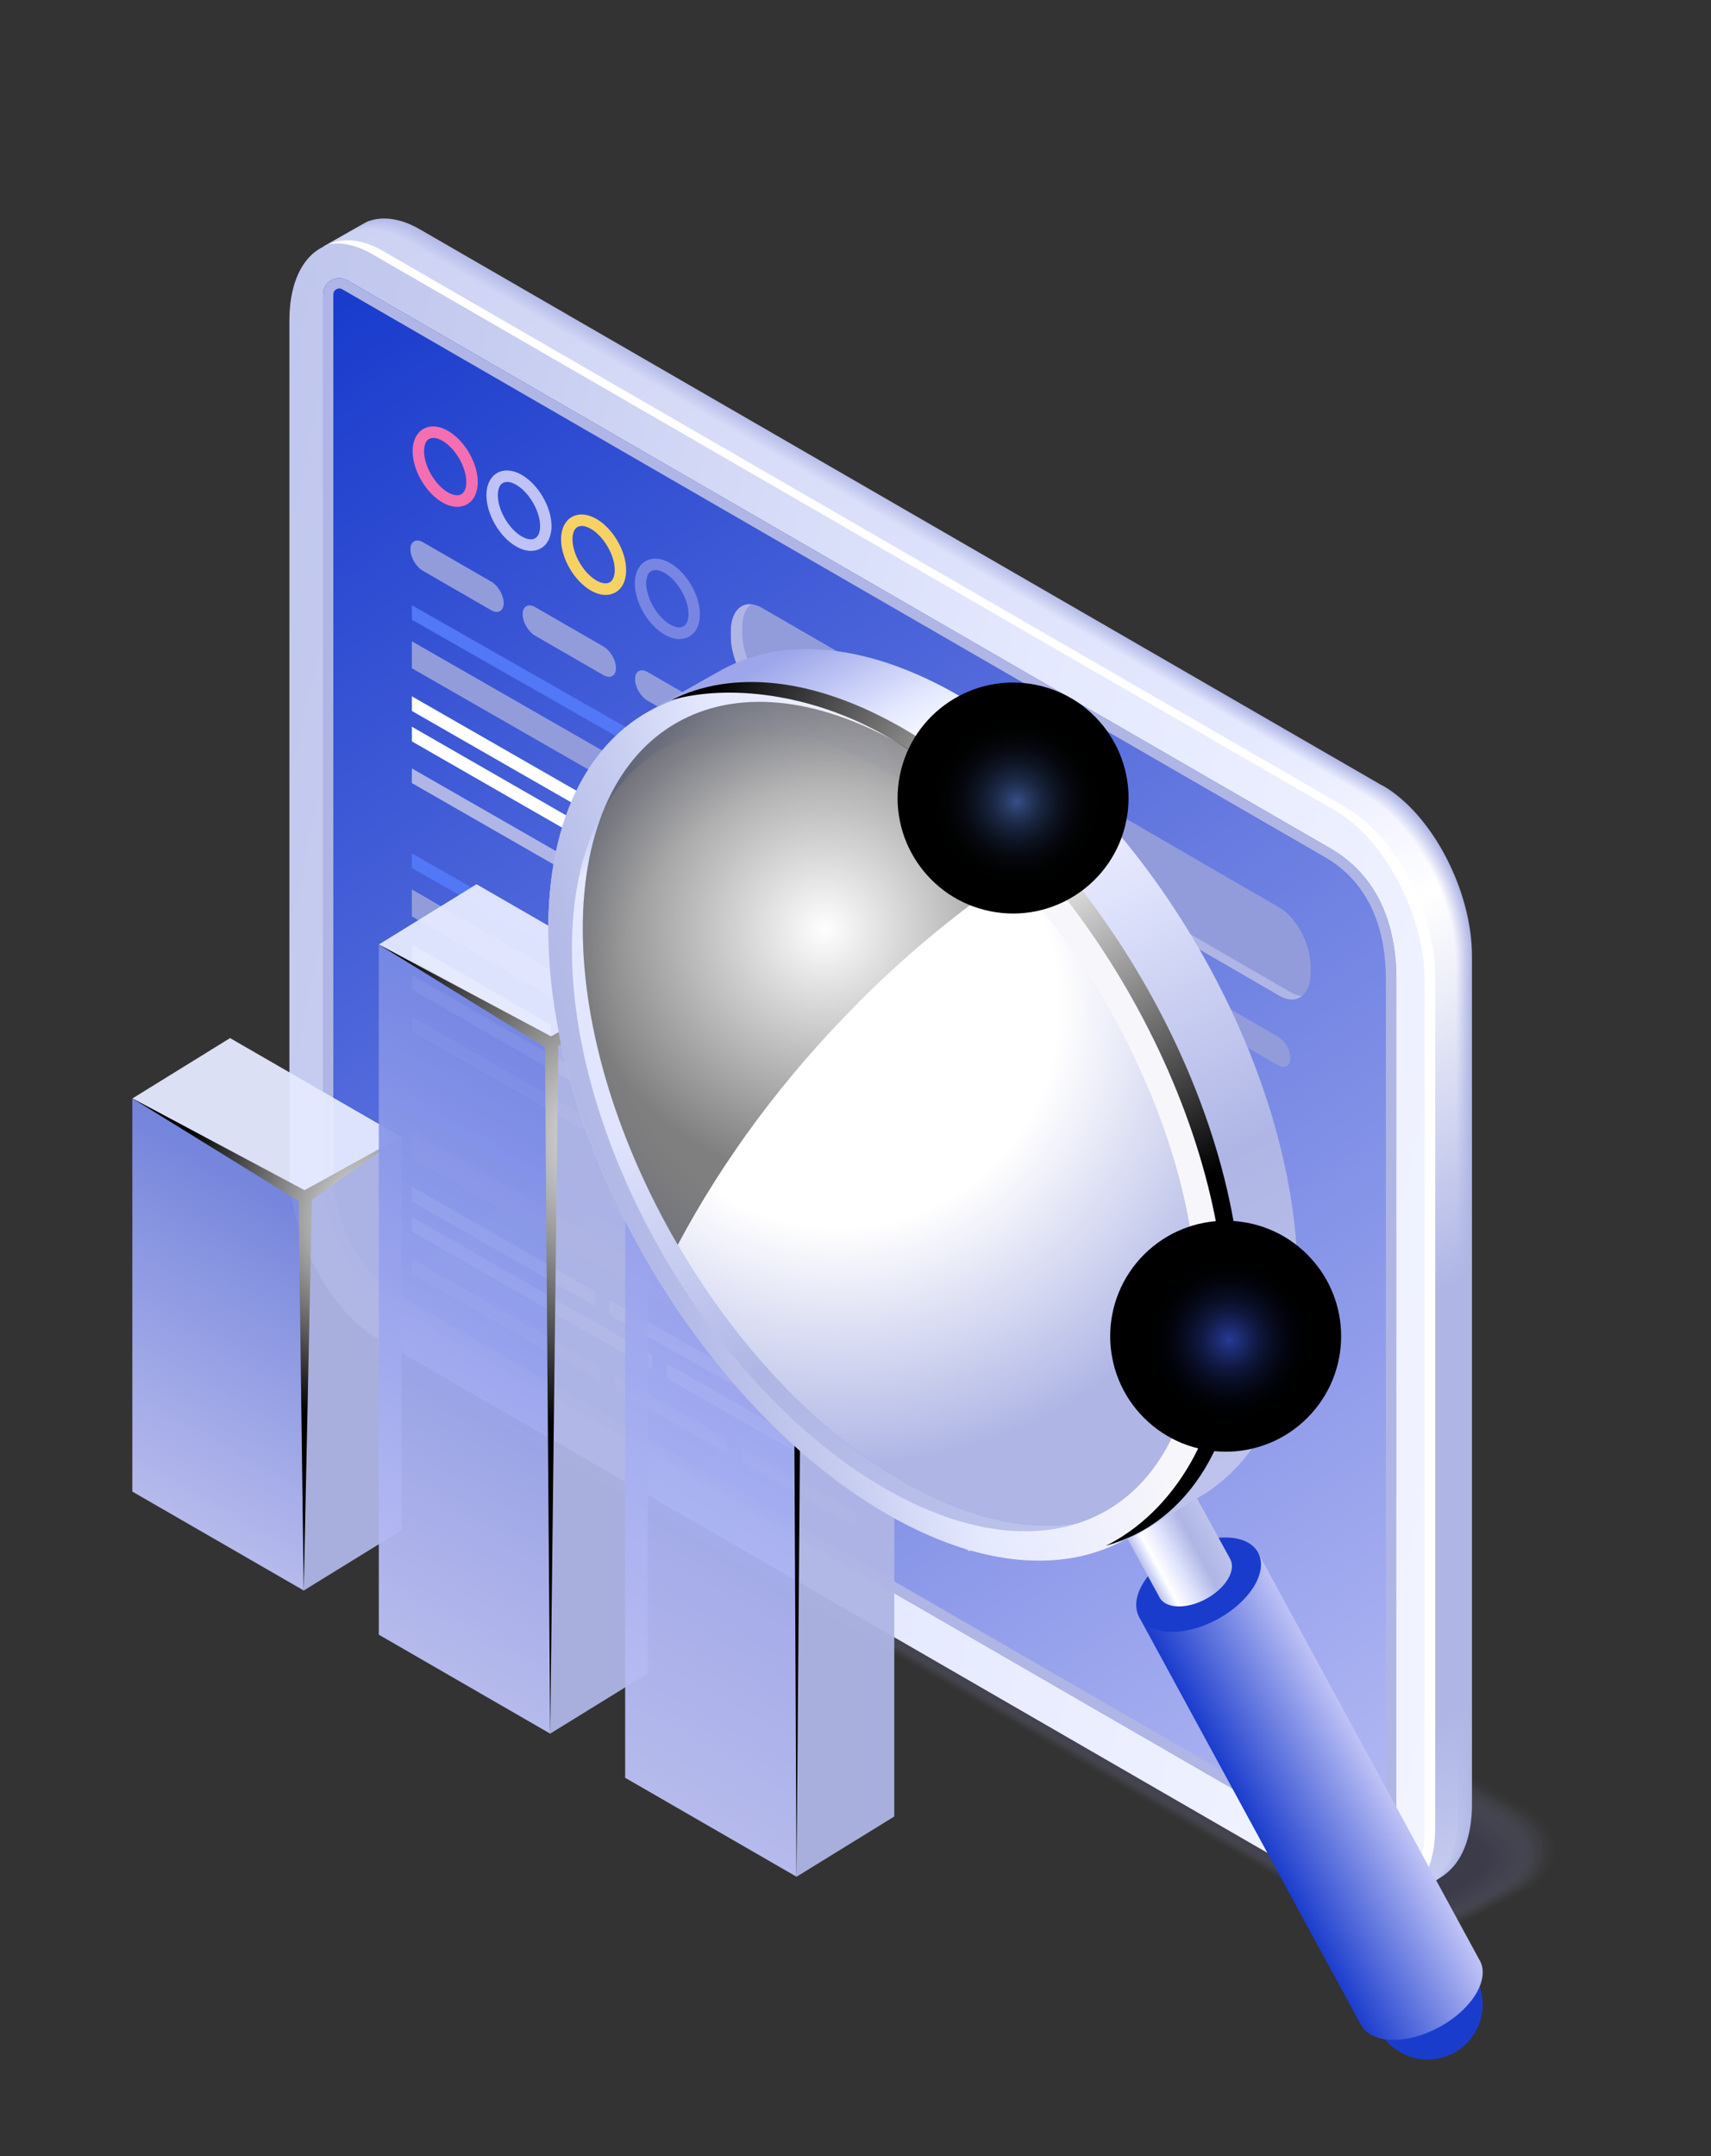 <?xml version="1.0" encoding="UTF-8"?> <svg xmlns="http://www.w3.org/2000/svg" xmlns:xlink="http://www.w3.org/1999/xlink" viewBox="0 0 154.25 194.36"><rect x="0" y="0" width="154.25" height="194.36" fill="#333333" stroke="none"/><defs><style> .cls-1 { fill: #5277f7; } .cls-1, .cls-2, .cls-3, .cls-4, .cls-5, .cls-6, .cls-7, .cls-8, .cls-9, .cls-10, .cls-11, .cls-12, .cls-13, .cls-14, .cls-15, .cls-16, .cls-17, .cls-18, .cls-19, .cls-20, .cls-21, .cls-22, .cls-23, .cls-24, .cls-25, .cls-26, .cls-27, .cls-28, .cls-29, .cls-30, .cls-31, .cls-32, .cls-33, .cls-34, .cls-35, .cls-36, .cls-37, .cls-38, .cls-39, .cls-40, .cls-41, .cls-42, .cls-43, .cls-44, .cls-45, .cls-46, .cls-47, .cls-48, .cls-49, .cls-50, .cls-51, .cls-52, .cls-53, .cls-54, .cls-55, .cls-56, .cls-57, .cls-58, .cls-59, .cls-60, .cls-61, .cls-62, .cls-63, .cls-64, .cls-65, .cls-66, .cls-67, .cls-68, .cls-69, .cls-70, .cls-71, .cls-72, .cls-73, .cls-74, .cls-75, .cls-76, .cls-77, .cls-78, .cls-79, .cls-80, .cls-81, .cls-82, .cls-83, .cls-84, .cls-85, .cls-86, .cls-87, .cls-88, .cls-89, .cls-90, .cls-91, .cls-92, .cls-93, .cls-94, .cls-95, .cls-96, .cls-97, .cls-98, .cls-99, .cls-100, .cls-101, .cls-102, .cls-103, .cls-104, .cls-105 { stroke-width: 0px; } .cls-2 { fill: #9fa4d8; opacity: .19; } .cls-3 { fill: #6f6eb3; opacity: .76; } .cls-4 { fill: #929cdb; } .cls-5 { fill: #6b6ab0; opacity: .81; } .cls-6 { fill: url(#White_Black_Radial); } .cls-6, .cls-85 { opacity: .5; } .cls-6, .cls-85, .cls-99 { mix-blend-mode: screen; } .cls-106 { clip-path: url(#clippath); } .cls-7 { fill: none; } .cls-8 { fill: url(#Radial_Gradient_1-4); } .cls-8, .cls-9, .cls-10, .cls-11, .cls-12, .cls-74, .cls-75, .cls-101 { mix-blend-mode: color-dodge; } .cls-9 { fill: url(#Radial_Gradient_1-6); } .cls-10 { fill: url(#Radial_Gradient_1-3); } .cls-11 { fill: url(#Radial_Gradient_1-2); } .cls-12 { fill: url(#Radial_Gradient_1-5); } .cls-13 { fill: #7b7cbc; opacity: .62; } .cls-14 { fill: #a3a9dc; opacity: .14; } .cls-15 { fill: #8b8ec9; opacity: .43; } .cls-16 { fill: url(#linear-gradient); } .cls-17 { fill: #f6d265; } .cls-18 { fill: url(#linear-gradient-38); } .cls-19 { fill: url(#linear-gradient-33); } .cls-20 { fill: url(#linear-gradient-29); } .cls-21 { fill: url(#linear-gradient-32); } .cls-22 { fill: url(#linear-gradient-30); } .cls-23 { fill: url(#linear-gradient-31); } .cls-24 { fill: url(#linear-gradient-36); } .cls-25 { fill: url(#linear-gradient-39); } .cls-26 { fill: url(#linear-gradient-34); } .cls-27 { fill: url(#linear-gradient-37); } .cls-28 { fill: url(#linear-gradient-35); } .cls-29 { fill: url(#linear-gradient-28); } .cls-30 { fill: url(#linear-gradient-25); } .cls-31 { fill: url(#linear-gradient-11); } .cls-32 { fill: url(#linear-gradient-12); } .cls-33 { fill: url(#linear-gradient-13); } .cls-34 { fill: url(#linear-gradient-10); } .cls-35 { fill: url(#linear-gradient-17); } .cls-36 { fill: url(#linear-gradient-16); } .cls-37 { fill: url(#linear-gradient-19); } .cls-38 { fill: url(#linear-gradient-15); } .cls-39 { fill: url(#linear-gradient-23); } .cls-40 { fill: url(#linear-gradient-21); } .cls-41 { fill: url(#linear-gradient-18); } .cls-42 { fill: url(#linear-gradient-14); } .cls-43 { fill: url(#linear-gradient-22); } .cls-44 { fill: url(#linear-gradient-20); } .cls-45 { fill: url(#linear-gradient-27); } .cls-46 { fill: url(#linear-gradient-24); } .cls-47 { fill: url(#linear-gradient-26); } .cls-48 { fill: url(#linear-gradient-45); } .cls-49 { fill: url(#linear-gradient-46); } .cls-50 { fill: url(#linear-gradient-44); } .cls-51 { fill: url(#linear-gradient-48); } .cls-52 { fill: url(#linear-gradient-49); } .cls-53 { fill: url(#linear-gradient-47); } .cls-54 { fill: url(#linear-gradient-42); } .cls-55 { fill: url(#linear-gradient-43); } .cls-56 { fill: url(#linear-gradient-40); } .cls-57 { fill: url(#linear-gradient-41); } .cls-58 { fill: url(#linear-gradient-59); } .cls-59 { fill: url(#linear-gradient-57); } .cls-60 { fill: url(#linear-gradient-58); } .cls-61 { fill: url(#linear-gradient-55); } .cls-62 { fill: url(#linear-gradient-56); } .cls-63 { fill: url(#linear-gradient-53); } .cls-64 { fill: url(#linear-gradient-51); } .cls-65 { fill: url(#linear-gradient-52); } .cls-66 { fill: url(#linear-gradient-50); } .cls-67 { fill: url(#linear-gradient-54); } .cls-68 { fill: #bec2f6; } .cls-69 { fill: #8789c6; opacity: .48; } .cls-70 { fill: #9ba0d5; opacity: .24; } .cls-71 { fill: #9397cf; opacity: .33; } .cls-72 { fill: #8f92cc; opacity: .38; } .cls-73, .cls-76, .cls-82 { fill: #afb6e5; } .cls-74 { fill: url(#radial-gradient-4); } .cls-75 { fill: url(#radial-gradient-3); } .cls-76, .cls-88 { mix-blend-mode: multiply; } .cls-77 { fill: #7f80bf; opacity: .57; } .cls-78 { fill: #e5e9ff; } .cls-79 { fill: #f46fb0; } .cls-80 { fill: #5b58a3; } .cls-81 { fill: #979bd2; opacity: .29; } .cls-82 { opacity: 0; } .cls-83 { fill: #6765ac; opacity: .86; } .cls-84 { fill: #7777b9; opacity: .67; } .cls-85 { fill: url(#radial-gradient); } .cls-107 { opacity: .2; } .cls-86 { fill: #abb2e2; opacity: .05; } .cls-108 { opacity: .95; } .cls-87 { fill: #7686e2; } .cls-88 { fill: url(#radial-gradient-2); } .cls-89 { fill: url(#linear-gradient-4); } .cls-90 { fill: url(#linear-gradient-2); } .cls-91 { fill: url(#linear-gradient-3); } .cls-92 { fill: url(#linear-gradient-8); } .cls-93 { fill: url(#linear-gradient-9); } .cls-94 { fill: url(#linear-gradient-7); } .cls-95 { fill: url(#linear-gradient-5); } .cls-96 { fill: url(#linear-gradient-6); } .cls-97 { fill: #6361a9; opacity: .9; } .cls-98 { fill: #a7addf; opacity: .1; } .cls-109 { isolation: isolate; } .cls-99 { fill: url(#Radial_Gradient_1-7); } .cls-100 { fill: #8385c2; opacity: .52; } .cls-101 { fill: url(#Radial_Gradient_1); } .cls-102 { fill: #fff; } .cls-103 { fill: #7373b6; opacity: .71; } .cls-104 { fill: #1a3ccd; } .cls-105 { fill: #5f5ca6; opacity: .95; } </style><linearGradient id="linear-gradient" x1="-46.71" y1="69.59" x2="180.48" y2="119.45" gradientUnits="userSpaceOnUse"><stop offset="0" stop-color="#afb6e5"></stop><stop offset=".14" stop-color="#b5bce8"></stop><stop offset=".35" stop-color="#c7cdf0"></stop><stop offset=".58" stop-color="#e5e9ff"></stop><stop offset=".86" stop-color="#f4f6ff"></stop><stop offset="1" stop-color="#fff"></stop></linearGradient><linearGradient id="linear-gradient-2" x1="-3164.47" y1="27.24" x2="-3065.41" y2="176.19" gradientTransform="translate(3195.77)" gradientUnits="userSpaceOnUse"><stop offset="0" stop-color="#1a3ccd"></stop><stop offset="1" stop-color="#bec2f6"></stop></linearGradient><linearGradient id="linear-gradient-3" x1="58.35" y1="6.91" x2="138.87" y2="168.23" gradientUnits="userSpaceOnUse"><stop offset="0" stop-color="#b3bae7"></stop><stop offset=".19" stop-color="#b7bde9"></stop><stop offset=".28" stop-color="#bac0e9"></stop><stop offset=".41" stop-color="#afb6e5"></stop><stop offset=".91" stop-color="#afb6e5"></stop><stop offset="1" stop-color="#b3bae7"></stop></linearGradient><linearGradient id="linear-gradient-4" x1="58.32" y1="6.93" x2="138.84" y2="168.25" gradientUnits="userSpaceOnUse"><stop offset="0" stop-color="#b4bbe8"></stop><stop offset=".19" stop-color="#b9beea"></stop><stop offset=".28" stop-color="#bcc2ea"></stop><stop offset=".41" stop-color="#b2b8e6"></stop><stop offset=".43" stop-color="#b2b8e6"></stop><stop offset=".54" stop-color="#b3b9e6"></stop><stop offset=".72" stop-color="#afb6e5"></stop><stop offset=".91" stop-color="#afb6e5"></stop><stop offset="1" stop-color="#b4bbe8"></stop></linearGradient><linearGradient id="linear-gradient-5" x1="58.29" y1="6.96" x2="138.8" y2="168.27" gradientUnits="userSpaceOnUse"><stop offset="0" stop-color="#b5bce8"></stop><stop offset=".19" stop-color="#bac0ea"></stop><stop offset=".28" stop-color="#bdc3eb"></stop><stop offset=".41" stop-color="#b4bbe7"></stop><stop offset=".43" stop-color="#b4bbe7"></stop><stop offset=".54" stop-color="#b7bde7"></stop><stop offset=".72" stop-color="#afb6e5"></stop><stop offset=".91" stop-color="#afb6e5"></stop><stop offset="1" stop-color="#b5bce8"></stop></linearGradient><linearGradient id="linear-gradient-6" x1="58.26" y1="6.99" x2="138.77" y2="168.28" gradientUnits="userSpaceOnUse"><stop offset="0" stop-color="#b7bde9"></stop><stop offset=".19" stop-color="#bcc1eb"></stop><stop offset=".28" stop-color="#bfc5ec"></stop><stop offset=".41" stop-color="#b7bde9"></stop><stop offset=".43" stop-color="#b7bde9"></stop><stop offset=".54" stop-color="#bac0e9"></stop><stop offset=".72" stop-color="#afb6e5"></stop><stop offset=".91" stop-color="#afb6e5"></stop><stop offset="1" stop-color="#b7bde9"></stop></linearGradient><linearGradient id="linear-gradient-7" x1="58.23" y1="7.01" x2="138.73" y2="168.3" gradientUnits="userSpaceOnUse"><stop offset="0" stop-color="#b8bfe9"></stop><stop offset=".19" stop-color="#bdc3ec"></stop><stop offset=".28" stop-color="#c1c6ec"></stop><stop offset=".41" stop-color="#b9c0ea"></stop><stop offset=".43" stop-color="#b9c0ea"></stop><stop offset=".54" stop-color="#bec4ea"></stop><stop offset=".72" stop-color="#afb6e5"></stop><stop offset=".91" stop-color="#afb6e5"></stop><stop offset="1" stop-color="#b8bfe9"></stop></linearGradient><linearGradient id="linear-gradient-8" x1="58.19" y1="7.04" x2="138.69" y2="168.32" gradientUnits="userSpaceOnUse"><stop offset="0" stop-color="#b9c0ea"></stop><stop offset=".19" stop-color="#bfc4ed"></stop><stop offset=".28" stop-color="#c2c8ed"></stop><stop offset=".41" stop-color="#bcc2eb"></stop><stop offset=".43" stop-color="#bcc2eb"></stop><stop offset=".54" stop-color="#c2c7eb"></stop><stop offset=".72" stop-color="#afb6e5"></stop><stop offset=".91" stop-color="#afb6e5"></stop><stop offset="1" stop-color="#b9c0ea"></stop></linearGradient><linearGradient id="linear-gradient-9" x1="58.16" y1="7.07" x2="138.66" y2="168.34" gradientUnits="userSpaceOnUse"><stop offset="0" stop-color="#bac1ea"></stop><stop offset=".19" stop-color="#c0c6ed"></stop><stop offset=".28" stop-color="#c4c9ee"></stop><stop offset=".41" stop-color="#bec4ec"></stop><stop offset=".43" stop-color="#bec5ec"></stop><stop offset=".54" stop-color="#c6cbec"></stop><stop offset=".7" stop-color="#b2b9e6"></stop><stop offset=".72" stop-color="#afb6e5"></stop><stop offset=".91" stop-color="#afb6e5"></stop><stop offset="1" stop-color="#b9c0e9"></stop><stop offset="1" stop-color="#bac1ea"></stop></linearGradient><linearGradient id="linear-gradient-10" x1="58.13" y1="7.09" x2="138.62" y2="168.36" gradientUnits="userSpaceOnUse"><stop offset="0" stop-color="#bcc2eb"></stop><stop offset=".19" stop-color="#c2c7ee"></stop><stop offset=".28" stop-color="#c6cbef"></stop><stop offset=".41" stop-color="#c1c7ed"></stop><stop offset=".43" stop-color="#c1c7ee"></stop><stop offset=".54" stop-color="#caceee"></stop><stop offset=".68" stop-color="#b6bce7"></stop><stop offset=".72" stop-color="#afb6e5"></stop><stop offset=".91" stop-color="#afb6e5"></stop><stop offset=".99" stop-color="#b9c0ea"></stop><stop offset="1" stop-color="#bcc2eb"></stop></linearGradient><linearGradient id="linear-gradient-11" x1="58.1" y1="7.12" x2="138.59" y2="168.37" gradientUnits="userSpaceOnUse"><stop offset="0" stop-color="#bdc3ec"></stop><stop offset=".19" stop-color="#c4c9ef"></stop><stop offset=".28" stop-color="#c7cdf0"></stop><stop offset=".41" stop-color="#c3c9ef"></stop><stop offset=".43" stop-color="#c4c9ef"></stop><stop offset=".54" stop-color="#cdd2ef"></stop><stop offset=".66" stop-color="#b9bfe8"></stop><stop offset=".72" stop-color="#afb6e5"></stop><stop offset=".91" stop-color="#afb6e5"></stop><stop offset=".98" stop-color="#b9c0ea"></stop><stop offset="1" stop-color="#bdc3ec"></stop></linearGradient><linearGradient id="linear-gradient-12" x1="58.07" y1="7.15" x2="138.55" y2="168.39" gradientUnits="userSpaceOnUse"><stop offset="0" stop-color="#bec4ec"></stop><stop offset=".19" stop-color="#c5caef"></stop><stop offset=".28" stop-color="#c9cef1"></stop><stop offset=".41" stop-color="#c6cbf0"></stop><stop offset=".43" stop-color="#c6ccf0"></stop><stop offset=".53" stop-color="#d0d4f0"></stop><stop offset=".54" stop-color="#d1d5f0"></stop><stop offset=".65" stop-color="#bdc3e9"></stop><stop offset=".72" stop-color="#afb6e5"></stop><stop offset=".91" stop-color="#afb6e5"></stop><stop offset=".98" stop-color="#b9c0ea"></stop><stop offset="1" stop-color="#bec4ec"></stop></linearGradient><linearGradient id="linear-gradient-13" x1="58.04" y1="7.17" x2="138.51" y2="168.41" gradientUnits="userSpaceOnUse"><stop offset="0" stop-color="#bfc5ed"></stop><stop offset=".19" stop-color="#c7ccf0"></stop><stop offset=".28" stop-color="#cbd0f2"></stop><stop offset=".41" stop-color="#c8cef1"></stop><stop offset=".43" stop-color="#c9cef1"></stop><stop offset=".52" stop-color="#d3d7f1"></stop><stop offset=".54" stop-color="#d5d9f1"></stop><stop offset=".64" stop-color="#c1c6ea"></stop><stop offset=".72" stop-color="#afb6e5"></stop><stop offset=".91" stop-color="#afb6e5"></stop><stop offset=".98" stop-color="#b9c0ea"></stop><stop offset="1" stop-color="#bfc5ed"></stop></linearGradient><linearGradient id="linear-gradient-14" x1="58" y1="7.2" x2="138.48" y2="168.43" gradientUnits="userSpaceOnUse"><stop offset="0" stop-color="#c1c7ed"></stop><stop offset=".19" stop-color="#c8cdf1"></stop><stop offset=".28" stop-color="#ccd1f2"></stop><stop offset=".41" stop-color="#cbd0f2"></stop><stop offset=".43" stop-color="#cbd1f3"></stop><stop offset=".51" stop-color="#d5d8f3"></stop><stop offset=".54" stop-color="#d9dcf3"></stop><stop offset=".63" stop-color="#c5caec"></stop><stop offset=".72" stop-color="#afb6e5"></stop><stop offset=".91" stop-color="#afb6e5"></stop><stop offset=".97" stop-color="#b9c0e9"></stop><stop offset="1" stop-color="#c1c7ed"></stop></linearGradient><linearGradient id="linear-gradient-15" x1="57.97" y1="7.23" x2="138.44" y2="168.45" gradientUnits="userSpaceOnUse"><stop offset="0" stop-color="#c2c8ee"></stop><stop offset=".19" stop-color="#cacff2"></stop><stop offset=".28" stop-color="#ced3f3"></stop><stop offset=".41" stop-color="#cdd3f3"></stop><stop offset=".43" stop-color="#ced3f4"></stop><stop offset=".51" stop-color="#d8dbf4"></stop><stop offset=".54" stop-color="#dde0f4"></stop><stop offset=".62" stop-color="#c9ceed"></stop><stop offset=".72" stop-color="#afb6e5"></stop><stop offset=".91" stop-color="#afb6e5"></stop><stop offset=".97" stop-color="#b9c0ea"></stop><stop offset="1" stop-color="#c2c8ee"></stop></linearGradient><linearGradient id="linear-gradient-16" x1="57.94" y1="7.25" x2="138.41" y2="168.46" gradientUnits="userSpaceOnUse"><stop offset="0" stop-color="#c3c9ee"></stop><stop offset=".19" stop-color="#cbd0f2"></stop><stop offset=".28" stop-color="#d0d4f4"></stop><stop offset=".41" stop-color="#d0d5f4"></stop><stop offset=".43" stop-color="#d0d6f5"></stop><stop offset=".5" stop-color="#daddf5"></stop><stop offset=".54" stop-color="#e1e3f5"></stop><stop offset=".62" stop-color="#cdd1ee"></stop><stop offset=".72" stop-color="#afb6e5"></stop><stop offset=".91" stop-color="#afb6e5"></stop><stop offset=".97" stop-color="#b9c0e9"></stop><stop offset="1" stop-color="#c3c9ee"></stop></linearGradient><linearGradient id="linear-gradient-17" x1="57.91" y1="7.28" x2="138.37" y2="168.48" gradientUnits="userSpaceOnUse"><stop offset="0" stop-color="#c4caef"></stop><stop offset=".19" stop-color="#cdd2f3"></stop><stop offset=".28" stop-color="#d1d6f5"></stop><stop offset=".41" stop-color="#d2d7f6"></stop><stop offset=".43" stop-color="#d3d8f6"></stop><stop offset=".5" stop-color="#dde0f6"></stop><stop offset=".54" stop-color="#e4e7f6"></stop><stop offset=".61" stop-color="#d0d4ef"></stop><stop offset=".72" stop-color="#afb6e5"></stop><stop offset=".91" stop-color="#afb6e5"></stop><stop offset=".96" stop-color="#b9c0ea"></stop><stop offset="1" stop-color="#c4caef"></stop></linearGradient><linearGradient id="linear-gradient-18" x1="57.88" y1="7.31" x2="138.33" y2="168.5" gradientUnits="userSpaceOnUse"><stop offset="0" stop-color="#c6cbf0"></stop><stop offset=".19" stop-color="#cfd3f4"></stop><stop offset=".28" stop-color="#d3d8f6"></stop><stop offset=".41" stop-color="#d5daf7"></stop><stop offset=".43" stop-color="#d6daf8"></stop><stop offset=".5" stop-color="#e0e2f8"></stop><stop offset=".54" stop-color="#e8eaf8"></stop><stop offset=".61" stop-color="#d4d8f1"></stop><stop offset=".72" stop-color="#afb6e5"></stop><stop offset=".91" stop-color="#afb6e5"></stop><stop offset=".96" stop-color="#b9bfea"></stop><stop offset="1" stop-color="#c6cbf0"></stop></linearGradient><linearGradient id="linear-gradient-19" x1="57.84" y1="7.33" x2="138.3" y2="168.52" gradientUnits="userSpaceOnUse"><stop offset="0" stop-color="#c7ccf0"></stop><stop offset=".19" stop-color="#d0d5f4"></stop><stop offset=".28" stop-color="#d5d9f7"></stop><stop offset=".41" stop-color="#d7dcf8"></stop><stop offset=".43" stop-color="#d8ddf9"></stop><stop offset=".49" stop-color="#e2e5f9"></stop><stop offset=".54" stop-color="#eceef9"></stop><stop offset=".61" stop-color="#d8dbf2"></stop><stop offset=".72" stop-color="#afb6e5"></stop><stop offset=".91" stop-color="#afb6e5"></stop><stop offset=".96" stop-color="#b9bfe9"></stop><stop offset="1" stop-color="#c7ccf0"></stop></linearGradient><linearGradient id="linear-gradient-20" x1="57.81" y1="7.36" x2="138.26" y2="168.53" gradientUnits="userSpaceOnUse"><stop offset="0" stop-color="#c8cdf1"></stop><stop offset=".19" stop-color="#d2d6f5"></stop><stop offset=".28" stop-color="#d6dbf8"></stop><stop offset=".41" stop-color="#dadef9"></stop><stop offset=".43" stop-color="#dbdffa"></stop><stop offset=".49" stop-color="#e5e7fa"></stop><stop offset=".54" stop-color="#f0f1fa"></stop><stop offset=".6" stop-color="#dcdff3"></stop><stop offset=".72" stop-color="#afb6e5"></stop><stop offset=".91" stop-color="#afb6e5"></stop><stop offset=".96" stop-color="#b9bfea"></stop><stop offset="1" stop-color="#c8cdf1"></stop></linearGradient><linearGradient id="linear-gradient-21" x1="57.78" y1="7.38" x2="138.23" y2="168.55" gradientUnits="userSpaceOnUse"><stop offset="0" stop-color="#c9cff1"></stop><stop offset=".19" stop-color="#d3d8f6"></stop><stop offset=".28" stop-color="#d8dcf8"></stop><stop offset=".41" stop-color="#dce1fa"></stop><stop offset=".43" stop-color="#dde2fb"></stop><stop offset=".49" stop-color="#e7eafb"></stop><stop offset=".54" stop-color="#f4f5fb"></stop><stop offset=".6" stop-color="#e0e3f4"></stop><stop offset=".72" stop-color="#afb6e5"></stop><stop offset=".91" stop-color="#afb6e5"></stop><stop offset=".96" stop-color="#b9c0ea"></stop><stop offset="1" stop-color="#c9cff1"></stop></linearGradient><linearGradient id="linear-gradient-22" x1="57.75" y1="7.41" x2="138.19" y2="168.57" gradientUnits="userSpaceOnUse"><stop offset="0" stop-color="#cbd0f2"></stop><stop offset=".19" stop-color="#d5d9f7"></stop><stop offset=".28" stop-color="#dadef9"></stop><stop offset=".41" stop-color="#dfe3fc"></stop><stop offset=".43" stop-color="#e0e4fd"></stop><stop offset=".49" stop-color="#eaecfd"></stop><stop offset=".54" stop-color="#f7f8fd"></stop><stop offset=".6" stop-color="#e3e5f6"></stop><stop offset=".72" stop-color="#b0b7e5"></stop><stop offset=".72" stop-color="#afb6e5"></stop><stop offset=".91" stop-color="#afb6e5"></stop><stop offset=".95" stop-color="#b9c0ea"></stop><stop offset="1" stop-color="#cbd0f2"></stop></linearGradient><linearGradient id="linear-gradient-23" x1="57.72" y1="7.44" x2="138.15" y2="168.59" gradientUnits="userSpaceOnUse"><stop offset="0" stop-color="#ccd1f2"></stop><stop offset=".19" stop-color="#d6dbf7"></stop><stop offset=".28" stop-color="#dbdffa"></stop><stop offset=".41" stop-color="#e1e6fd"></stop><stop offset=".43" stop-color="#e2e7fe"></stop><stop offset=".48" stop-color="#eceffe"></stop><stop offset=".54" stop-color="#fbfcfe"></stop><stop offset=".59" stop-color="#e7e9f7"></stop><stop offset=".71" stop-color="#b4bbe6"></stop><stop offset=".72" stop-color="#afb6e5"></stop><stop offset=".91" stop-color="#afb6e5"></stop><stop offset=".95" stop-color="#b9c0e9"></stop><stop offset="1" stop-color="#ccd1f2"></stop></linearGradient><linearGradient id="linear-gradient-24" x1="57.69" y1="7.46" x2="138.12" y2="168.61" gradientUnits="userSpaceOnUse"><stop offset="0" stop-color="#cdd2f3"></stop><stop offset=".43" stop-color="#e5e9ff"></stop><stop offset=".48" stop-color="#eff1ff"></stop><stop offset=".54" stop-color="#fff"></stop><stop offset=".59" stop-color="#ebedf8"></stop><stop offset=".7" stop-color="#b8bee8"></stop><stop offset=".72" stop-color="#afb6e5"></stop><stop offset=".91" stop-color="#afb6e5"></stop><stop offset=".95" stop-color="#b9c0ea"></stop><stop offset="1" stop-color="#cdd2f3"></stop></linearGradient><linearGradient id="linear-gradient-25" x1="1490.12" y1="71.25" x2="1526.05" y2="135.23" gradientTransform="translate(1537.82) rotate(-180) scale(1 -1)" xlink:href="#linear-gradient-2"></linearGradient><radialGradient id="Radial_Gradient_1" data-name="Radial Gradient 1" cx="4193.62" cy="109.92" fx="4193.62" fy="109.92" r="18.43" gradientTransform="translate(4227.42) rotate(-180) scale(1 -1)" gradientUnits="userSpaceOnUse"><stop offset="0" stop-color="#fff"></stop><stop offset="1" stop-color="#000"></stop></radialGradient><linearGradient id="linear-gradient-26" x1="1446.88" y1="33.3" x2="1509.74" y2="145.27" gradientTransform="translate(1537.82) rotate(-180) scale(1 -1)" xlink:href="#linear-gradient-2"></linearGradient><radialGradient id="Radial_Gradient_1-2" data-name="Radial Gradient 1" cx="4171.4" cy="102.63" fx="4171.4" fy="102.63" r="26.72" xlink:href="#Radial_Gradient_1"></radialGradient><linearGradient id="linear-gradient-27" x1="1400.46" y1="-12.32" x2="1494.33" y2="154.88" gradientTransform="translate(1537.82) rotate(-180) scale(1 -1)" xlink:href="#linear-gradient-2"></linearGradient><radialGradient id="Radial_Gradient_1-3" data-name="Radial Gradient 1" cx="4149.19" cy="92.3" fx="4149.19" fy="92.3" r="36.86" xlink:href="#Radial_Gradient_1"></radialGradient><linearGradient id="linear-gradient-28" x1="574.16" y1="1520.08" x2="586.32" y2="1520.08" gradientTransform="translate(-1113.06 -900.04) rotate(-28.32)" xlink:href="#linear-gradient-2"></linearGradient><linearGradient id="linear-gradient-29" x1="576.55" y1="1493.8" x2="583.75" y2="1493.8" gradientTransform="translate(-1113.06 -900.04) rotate(-28.32)" gradientUnits="userSpaceOnUse"><stop offset="0" stop-color="#b9bfea"></stop><stop offset=".11" stop-color="#e5e9ff"></stop><stop offset=".17" stop-color="#fff"></stop><stop offset=".4" stop-color="#dfe3fc"></stop><stop offset=".7" stop-color="#afb6e5"></stop><stop offset=".95" stop-color="#b9c0ea"></stop><stop offset="1" stop-color="#bdc3ec"></stop></linearGradient><clipPath id="clippath"><path class="cls-7" d="M81.44,67.23c-15.96-9.22-28.9-1.84-28.9,16.48s12.94,40.64,28.9,49.85c15.96,9.22,28.9,1.84,28.9-16.48s-12.94-40.64-28.9-49.85Z"></path></clipPath><linearGradient id="linear-gradient-30" x1="-74.9" y1="63.72" x2="215.28" y2="127.4" xlink:href="#linear-gradient"></linearGradient><linearGradient id="linear-gradient-31" x1="-3171.03" y1="9.64" x2="-3044.51" y2="199.88" xlink:href="#linear-gradient-2"></linearGradient><linearGradient id="linear-gradient-32" x1="59.29" y1="-16.34" x2="162.14" y2="189.71" xlink:href="#linear-gradient-3"></linearGradient><linearGradient id="linear-gradient-33" x1="59.25" y1="-16.31" x2="162.09" y2="189.74" xlink:href="#linear-gradient-4"></linearGradient><linearGradient id="linear-gradient-34" x1="59.21" y1="-16.27" x2="162.05" y2="189.76" xlink:href="#linear-gradient-5"></linearGradient><linearGradient id="linear-gradient-35" x1="59.17" y1="-16.24" x2="162" y2="189.78" xlink:href="#linear-gradient-6"></linearGradient><linearGradient id="linear-gradient-36" x1="59.13" y1="-16.2" x2="161.95" y2="189.8" xlink:href="#linear-gradient-7"></linearGradient><linearGradient id="linear-gradient-37" x1="59.09" y1="-16.17" x2="161.91" y2="189.83" xlink:href="#linear-gradient-8"></linearGradient><linearGradient id="linear-gradient-38" x1="59.05" y1="-16.14" x2="161.86" y2="189.85" xlink:href="#linear-gradient-9"></linearGradient><linearGradient id="linear-gradient-39" x1="59.01" y1="-16.1" x2="161.81" y2="189.87" xlink:href="#linear-gradient-10"></linearGradient><linearGradient id="linear-gradient-40" x1="58.97" y1="-16.07" x2="161.77" y2="189.89" xlink:href="#linear-gradient-11"></linearGradient><linearGradient id="linear-gradient-41" x1="58.93" y1="-16.03" x2="161.72" y2="189.92" xlink:href="#linear-gradient-12"></linearGradient><linearGradient id="linear-gradient-42" x1="58.89" y1="-16" x2="161.68" y2="189.94" xlink:href="#linear-gradient-13"></linearGradient><linearGradient id="linear-gradient-43" x1="58.84" y1="-15.97" x2="161.63" y2="189.96" xlink:href="#linear-gradient-14"></linearGradient><linearGradient id="linear-gradient-44" x1="58.8" y1="-15.93" x2="161.58" y2="189.99" xlink:href="#linear-gradient-15"></linearGradient><linearGradient id="linear-gradient-45" x1="58.76" y1="-15.9" x2="161.54" y2="190.01" xlink:href="#linear-gradient-16"></linearGradient><linearGradient id="linear-gradient-46" x1="58.72" y1="-15.86" x2="161.49" y2="190.03" xlink:href="#linear-gradient-17"></linearGradient><linearGradient id="linear-gradient-47" x1="58.68" y1="-15.83" x2="161.45" y2="190.05" xlink:href="#linear-gradient-18"></linearGradient><linearGradient id="linear-gradient-48" x1="58.64" y1="-15.8" x2="161.4" y2="190.08" xlink:href="#linear-gradient-19"></linearGradient><linearGradient id="linear-gradient-49" x1="58.6" y1="-15.76" x2="161.35" y2="190.1" xlink:href="#linear-gradient-20"></linearGradient><linearGradient id="linear-gradient-50" x1="58.56" y1="-15.73" x2="161.31" y2="190.12" xlink:href="#linear-gradient-21"></linearGradient><linearGradient id="linear-gradient-51" x1="58.52" y1="-15.69" x2="161.26" y2="190.15" xlink:href="#linear-gradient-22"></linearGradient><linearGradient id="linear-gradient-52" x1="58.48" y1="-15.66" x2="161.22" y2="190.17" xlink:href="#linear-gradient-23"></linearGradient><linearGradient id="linear-gradient-53" x1="58.44" y1="-15.63" x2="161.17" y2="190.19" xlink:href="#linear-gradient-24"></linearGradient><linearGradient id="linear-gradient-54" x1="1492.14" y1="65.84" x2="1538.02" y2="147.56" gradientTransform="translate(1537.82) rotate(-180) scale(1 -1)" xlink:href="#linear-gradient-2"></linearGradient><radialGradient id="Radial_Gradient_1-4" data-name="Radial Gradient 1" cx="4199.49" cy="115.23" fx="4199.49" fy="115.23" r="23.54" xlink:href="#Radial_Gradient_1"></radialGradient><linearGradient id="linear-gradient-55" x1="1436.9" y1="17.37" x2="1517.2" y2="160.39" gradientTransform="translate(1537.82) rotate(-180) scale(1 -1)" xlink:href="#linear-gradient-2"></linearGradient><radialGradient id="Radial_Gradient_1-5" data-name="Radial Gradient 1" cx="4171.11" cy="105.92" fx="4171.11" fy="105.92" r="34.13" xlink:href="#Radial_Gradient_1"></radialGradient><linearGradient id="linear-gradient-56" x1="1377.62" y1="-40.89" x2="1497.51" y2="172.67" gradientTransform="translate(1537.82) rotate(-180) scale(1 -1)" xlink:href="#linear-gradient-2"></linearGradient><radialGradient id="Radial_Gradient_1-6" data-name="Radial Gradient 1" cx="4142.74" cy="92.72" fx="4142.74" fy="92.72" r="47.08" xlink:href="#Radial_Gradient_1"></radialGradient><linearGradient id="linear-gradient-57" x1="56.44" y1="67.78" x2="88.22" y2="141.38" gradientUnits="userSpaceOnUse"><stop offset="0" stop-color="#9da6ea"></stop><stop offset=".11" stop-color="#e5e9ff"></stop><stop offset=".4" stop-color="#dfe3fc"></stop><stop offset=".7" stop-color="#afb6e5"></stop><stop offset=".95" stop-color="#b9c0ea"></stop><stop offset="1" stop-color="#bdc3ec"></stop></linearGradient><radialGradient id="radial-gradient" cx="75.71" cy="90.4" fx="75.71" fy="90.4" r="41.4" gradientUnits="userSpaceOnUse"><stop offset="0" stop-color="#6cf"></stop><stop offset="1" stop-color="#5277f7"></stop></radialGradient><radialGradient id="radial-gradient-2" cx="75.56" cy="90.71" fx="75.56" fy="90.71" r="41.4" gradientUnits="userSpaceOnUse"><stop offset=".48" stop-color="#fff"></stop><stop offset="1" stop-color="#afb6e5"></stop></radialGradient><linearGradient id="linear-gradient-58" x1="73.24" y1="57.65" x2="111.81" y2="131.49" gradientUnits="userSpaceOnUse"><stop offset="0" stop-color="#9da6ea"></stop><stop offset=".11" stop-color="#e5e9ff"></stop><stop offset=".17" stop-color="#fff"></stop><stop offset=".4" stop-color="#dfe3fc"></stop><stop offset=".7" stop-color="#afb6e5"></stop><stop offset=".95" stop-color="#b9c0ea"></stop><stop offset="1" stop-color="#bdc3ec"></stop></linearGradient><linearGradient id="linear-gradient-59" x1="53.38" y1="110.03" x2="93.7" y2="97.02" gradientUnits="userSpaceOnUse"><stop offset="0" stop-color="#afb6e5"></stop><stop offset=".14" stop-color="#b5bce8"></stop><stop offset=".35" stop-color="#c7cdf0"></stop><stop offset=".58" stop-color="#e5e9ff"></stop><stop offset=".95" stop-color="#f4f4fb"></stop><stop offset="1" stop-color="#f7f6fb"></stop></linearGradient><radialGradient id="Radial_Gradient_1-7" data-name="Radial Gradient 1" cx="93.99" cy="76.59" fx="93.99" fy="76.59" r="32.99" gradientTransform="matrix(1,0,0,1,0,0)" xlink:href="#Radial_Gradient_1"></radialGradient><radialGradient id="White_Black_Radial" data-name="White, Black Radial" cx="74.33" cy="83.79" fx="74.33" fy="83.79" r="22.59" gradientUnits="userSpaceOnUse"><stop offset="0" stop-color="#fff"></stop><stop offset="1" stop-color="#000"></stop></radialGradient><radialGradient id="radial-gradient-3" cx="110.84" cy="120.79" fx="110.84" fy="120.79" r="7.61" gradientTransform="translate(117.54 -42.86) rotate(45)" gradientUnits="userSpaceOnUse"><stop offset="0" stop-color="#273b98"></stop><stop offset=".04" stop-color="#23358a"></stop><stop offset=".2" stop-color="#182560"></stop><stop offset=".35" stop-color="#0f173d"></stop><stop offset=".51" stop-color="#080d22"></stop><stop offset=".67" stop-color="#03050f"></stop><stop offset=".83" stop-color="#000103"></stop><stop offset="1" stop-color="#000"></stop></radialGradient><radialGradient id="radial-gradient-4" cx="91.67" cy="72.27" fx="91.67" fy="72.27" r="7.61" gradientTransform="translate(143.87 -31.78) rotate(78.64)" gradientUnits="userSpaceOnUse"><stop offset="0" stop-color="#364f87"></stop><stop offset=".15" stop-color="#26385f"></stop><stop offset=".31" stop-color="#18233d"></stop><stop offset=".48" stop-color="#0d1422"></stop><stop offset=".65" stop-color="#06080f"></stop><stop offset=".82" stop-color="#010203"></stop><stop offset="1" stop-color="#000"></stop></radialGradient></defs><g class="cls-109"><g id="Layer_1" data-name="Layer 1"><g><g class="cls-107"><path class="cls-82" d="M126.87,174.93c-1.41,0-2.68-.31-3.69-.89l-43.75-25.53-43.75-25.53c-1.35-.78-2.12-2.01-2.12-3.38,0-1.5.93-2.9,2.55-3.83l.73-5.98c1.27-.74,2.87-1.14,4.48-1.14,1.41,0,2.68.31,3.69.89l46.71,26.82,46.71,26.82c1.35.78,2.12,2.01,2.12,3.37,0,1.5-.93,2.9-2.55,3.83l-6.65,3.39c-1.27.74-2.87,1.14-4.48,1.14Z"></path><path class="cls-86" d="M36.86,110.2c1.21-.7,2.86-1.13,4.41-1.18,1.39-.04,2.66.25,3.68.81.04,0,2.38,1.33,2.41,1.34l44.13,25.35,3,1.72,43.53,25c1.28.74,2.14,2,2.18,3.31.04,1.47-.82,2.87-2.45,3.81l-3.56,1.84s-3,1.52-3.04,1.52c-1.27.7-2.84,1.08-4.42,1.06-1.34,0-2.69-.37-3.65-.93l-43.49-25.36-2.63-1.53-40.86-23.83c-1.28-.74-2.17-2-2.17-3.3,0-1.43.71-2.86,2.25-3.75l.07-.9c-.07-.04.52-4.92.61-4.97Z"></path><path class="cls-98" d="M36.89,110.59c1.15-.67,2.86-1.13,4.33-1.22,1.36-.08,2.64.2,3.66.73.09,0,2.35,1.27,2.41,1.31l43.95,25.25,2.98,1.71,43.35,24.91c1.22.7,2.17,2,2.23,3.24.07,1.44-.72,2.85-2.35,3.79l-3.52,1.85c-.08.04-2.94,1.48-3.03,1.49-1.26.67-2.81,1.02-4.35.98-1.27,0-2.7-.44-3.61-.96l-43.22-25.2-2.61-1.52-40.61-23.68c-1.22-.7-2.22-1.99-2.22-3.23,0-1.36.49-2.82,1.96-3.67l.04-.88c-.14-.08.43-4.8.6-4.89Z"></path><path class="cls-14" d="M36.93,110.99c1.09-.63,2.87-1.13,4.25-1.26s2.62.14,3.65.64c.13,0,2.32,1.21,2.42,1.27l43.77,25.16,2.97,1.71,43.18,24.81c1.15.67,2.2,2,2.29,3.17.11,1.42-.61,2.82-2.25,3.77l-3.48,1.85c-.12.07-2.88,1.44-3.02,1.45-1.25.64-2.78.96-4.28.9-1.21,0-2.71-.5-3.57-1l-42.96-25.03-2.6-1.51-40.35-23.52c-1.15-.67-2.27-1.98-2.27-3.15,0-1.28.27-2.79,1.66-3.59v-.85c-.22-.12.34-4.67.58-4.81Z"></path><path class="cls-2" d="M36.96,111.39c1.03-.6,2.87-1.14,4.17-1.3s2.59.09,3.63.56c.18,0,2.29,1.16,2.42,1.23l43.59,25.06,2.96,1.7,43,24.72c1.09.63,2.24,2,2.35,3.1.14,1.4-.5,2.8-2.15,3.75l-3.45,1.86c-.15.09-2.82,1.4-3.01,1.42-1.25.61-2.75.9-4.21.81-1.14,0-2.72-.56-3.53-1.03l-42.69-24.87-2.58-1.5-40.1-23.36c-1.09-.63-2.32-1.97-2.32-3.08,0-1.21.05-2.75,1.37-3.51l-.04-.83c-.29-.17.25-4.54.58-4.73Z"></path><path class="cls-70" d="M36.99,111.79c.97-.56,2.87-1.15,4.09-1.34,1.29-.2,2.57.03,3.62.48.22,0,2.27,1.1,2.42,1.19l43.42,24.97,2.95,1.7,42.82,24.63c1.03.59,2.27,2,2.41,3.03.18,1.38-.4,2.77-2.04,3.73l-3.41,1.86c-.19.11-2.76,1.37-3,1.38-1.24.58-2.72.84-4.14.73-1.07,0-2.72-.63-3.49-1.07l-42.42-24.7-2.57-1.49-39.85-23.21c-1.03-.59-2.37-1.96-2.37-3.01,0-1.14-.17-2.71,1.07-3.42l-.08-.8c-.36-.21.16-4.42.57-4.65Z"></path><path class="cls-81" d="M37.02,112.18c.91-.53,2.88-1.16,4.01-1.37,1.27-.24,2.55-.02,3.6.4.27,0,2.24,1.04,2.43,1.15l43.24,24.87,2.94,1.69,42.65,24.53c.96.56,2.31,2,2.46,2.96.22,1.37-.29,2.75-1.94,3.7l-3.37,1.87c-.23.13-2.7,1.33-2.99,1.35-1.23.55-2.69.78-4.07.65-1.01,0-2.73-.69-3.45-1.11l-42.16-24.54-2.55-1.48-39.59-23.05c-.96-.56-2.42-1.96-2.42-2.93,0-1.07-.38-2.67.77-3.34l-.12-.78c-.43-.25.06-4.29.56-4.58Z"></path><path class="cls-71" d="M37.05,112.58c.85-.49,2.88-1.18,3.93-1.41,1.24-.28,2.53-.07,3.59.32.31,0,2.21.99,2.43,1.12l43.06,24.78,2.93,1.68,42.47,24.44c.9.52,2.52,1.98,2.52,2.89.5,1.29-.18,2.72-1.84,3.68l-3.34,1.88c-.27.16-2.64,1.29-2.98,1.31-1.23.52-2.66.72-4.01.57-.94,0-2.74-.75-3.41-1.14l-41.89-24.37-2.53-1.47-39.34-22.89c-.9-.52-2.47-1.95-2.46-2.86,0-1-.6-2.64.48-3.26l-.16-.75c-.5-.29-.03-4.16.55-4.5Z"></path><path class="cls-72" d="M37.08,112.98c.79-.46,2.88-1.2,3.85-1.45,1.22-.32,2.5-.13,3.57.24.35,0,2.18.93,2.44,1.08l42.88,24.68,2.92,1.68,42.29,24.35c.83.48,2.58,1.98,2.58,2.82.57,1.26-.07,2.7-1.74,3.66l-3.3,1.88c-.31.18-2.58,1.25-2.96,1.27-1.22.48-2.63.66-3.94.49-.87,0-2.75-.82-3.37-1.18l-41.62-24.21-2.52-1.46-39.09-22.74c-.83-.48-2.51-1.94-2.51-2.78,0-.93-.82-2.6.18-3.18l-.2-.73c-.57-.33-.12-4.04.54-4.42Z"></path><path class="cls-15" d="M37.11,113.38c.73-.42,2.89-1.23,3.78-1.49,1.19-.36,2.48-.18,3.56.15.4,0,2.15.88,2.44,1.04l42.7,24.59,2.9,1.67,42.12,24.25c.77.44,2.64,1.97,2.64,2.75.64,1.23.03,2.68-1.64,3.64l-3.27,1.89c-.35.2-2.53,1.21-2.95,1.24-1.21.45-2.6.61-3.87.41-.8,0-2.75-.88-3.33-1.21l-41.36-24.04-2.5-1.46-38.84-22.58c-.77-.44-2.56-1.93-2.56-2.71,0-.86-1.04-2.56-.12-3.1l-.23-.7c-.64-.37-.21-3.91.53-4.34Z"></path><path class="cls-69" d="M37.14,113.77c.67-.39,2.89-1.26,3.7-1.53,1.16-.4,2.46-.24,3.55.07.44,0,2.13.82,2.44,1l42.52,24.49,2.89,1.67,41.94,24.16c.71.41,2.69,1.97,2.69,2.68.72,1.2.14,2.65-1.54,3.62l-3.23,1.89c-.39.22-2.47,1.17-2.94,1.2-1.21.42-2.57.55-3.8.33-.74,0-2.76-.95-3.29-1.25l-41.09-23.88-2.49-1.45-38.58-22.42c-.71-.41-2.61-1.92-2.61-2.64,0-.79-1.26-2.53-.41-3.02l-.27-.68c-.72-.41-.3-3.78.52-4.26Z"></path><path class="cls-100" d="M37.17,114.17c.61-.35,2.9-1.29,3.62-1.57,1.13-.43,2.44-.29,3.53-.01.49,0,2.1.76,2.45.96l42.35,24.4,2.88,1.66,41.76,24.06c.64.37,2.75,1.96,2.75,2.61.79,1.17.25,2.63-1.44,3.6l-3.19,1.9c-.43.25-2.41,1.13-2.93,1.17-1.2.39-2.54.49-3.73.24-.67,0-2.77-1.01-3.25-1.29l-40.82-23.71-2.47-1.44-38.33-22.27c-.64-.37-2.66-1.91-2.66-2.56,0-.71-1.48-2.49-.71-2.94l-.31-.65c-.79-.45-.4-3.65.51-4.18Z"></path><path class="cls-77" d="M37.2,114.57c.55-.32,2.9-1.34,3.54-1.61,1.1-.47,2.41-.35,3.52-.09.53,0,2.07.71,2.45.93l42.17,24.3,2.87,1.65,41.59,23.97c.58.33,2.81,1.96,2.81,2.55.86,1.14.35,2.6-1.33,3.58l-3.16,1.91c-.46.27-2.35,1.09-2.92,1.13-1.19.36-2.51.43-3.66.16-.6,0-2.78-1.07-3.21-1.32l-40.56-23.55-2.46-1.43-38.08-22.11c-.58-.33-2.71-1.9-2.71-2.49,0-.64-1.7-2.45-1-2.86l-.35-.63c-.86-.5-.49-3.53.5-4.1Z"></path><path class="cls-13" d="M37.23,114.97c.49-.28,2.9-1.38,3.46-1.65,1.07-.51,2.39-.4,3.5-.17.58,0,2.04.65,2.45.89l41.99,24.21,2.86,1.65,41.41,23.88c.51.3,2.87,1.96,2.87,2.48.93,1.11.46,2.58-1.23,3.56l-3.12,1.91c-.5.29-2.29,1.05-2.91,1.1-1.19.33-2.48.37-3.6.08-.54,0-2.79-1.14-3.17-1.36l-40.29-23.38-2.44-1.42-37.82-21.95c-.51-.3-2.76-1.9-2.76-2.42,0-.57-1.92-2.42-1.3-2.77l-.39-.6c-.93-.54-.58-3.4.49-4.02Z"></path><path class="cls-84" d="M37.26,115.36c.42-.25,2.9-1.44,3.38-1.69,1.04-.55,2.37-.46,3.49-.26.62,0,2.01.59,2.46.85l41.81,24.12,2.85,1.64,41.24,23.78c.45.26,2.92,1.95,2.92,2.41,1,1.08.57,2.55-1.13,3.53l-3.08,1.92c-.54.31-2.23,1.01-2.9,1.06-1.18.3-2.46.31-3.53,0-.47,0-2.79-1.2-3.13-1.4l-40.02-23.22-2.43-1.41-37.57-21.8c-.45-.26-2.81-1.89-2.81-2.34,0-.5-2.14-2.38-1.6-2.69l-.43-.58c-1-.58-.67-3.27.49-3.94Z"></path><path class="cls-103" d="M37.29,115.76c.36-.21,2.84-1.73,3.3-1.73,1.09-.4,2.35-.51,3.47-.34.66,0,1.99.54,2.46.81l41.63,24.02,2.83,1.64,41.06,23.69c.38.22,2.98,1.95,2.98,2.34,1.07,1.05.67,2.53-1.03,3.51l-3.05,1.92c-.58.34-2.17.98-2.88,1.03-1.17.27-2.43.25-3.46-.08-.4,0-2.8-1.26-3.09-1.43l-39.76-23.05-2.41-1.4-37.32-21.64c-.38-.22-2.86-1.88-2.86-2.27,0-.43-2.36-2.34-1.89-2.61l-.47-.55c-1.07-.62-.76-3.15.48-3.86Z"></path><path class="cls-3" d="M37.32,116.16c.3-.18,2.84-1.77,3.22-1.77,1.07-.43,2.32-.57,3.46-.42.71,0,1.96.48,2.46.78l41.45,23.93,2.82,1.63,40.88,23.6c.32.19,3.04,1.94,3.04,2.27,1.15,1.02.78,2.51-.93,3.49l-3.01,1.93c-.62.36-2.11.94-2.87.99-1.17.23-2.4.19-3.39-.16-.34,0-2.81-1.33-3.05-1.47l-39.49-22.89-2.39-1.39-37.07-21.48c-.32-.19-2.91-1.87-2.91-2.19,0-.36-2.58-2.31-2.19-2.53l-.5-.53c-1.15-.66-.86-3.02.47-3.78Z"></path><path class="cls-5" d="M37.35,116.55c.24-.14,2.84-1.8,3.15-1.8,1.05-.45,2.3-.62,3.44-.5.75,0,1.93.43,2.47.74l41.28,23.83,2.81,1.62,40.71,23.5c.26.15,3.1,1.94,3.1,2.2,1.22.99.89,2.48-.83,3.47l-2.98,1.94c-.66.38-2.06.9-2.86.95-1.16.2-2.37.13-3.32-.24-.27,0-2.82-1.39-3.01-1.5l-39.23-22.72-2.38-1.38-36.81-21.33c-.26-.15-2.96-1.86-2.96-2.12,0-.29-2.8-2.27-2.49-2.45l-.54-.5c-1.22-.7-.95-2.89.46-3.7Z"></path><path class="cls-83" d="M37.38,116.95c.18-.11,2.84-1.84,3.07-1.84,1.03-.48,2.28-.68,3.43-.58.8,0,1.9.37,2.47.7l41.1,23.74,2.8,1.62,40.53,23.41c.19.11,3.15,1.94,3.15,2.13,1.29.96.99,2.46-.73,3.45l-2.94,1.94c-.7.4-2,.86-2.85.92-1.15.17-2.34.07-3.25-.32-.2,0-2.83-1.46-2.97-1.54l-38.96-22.56-2.36-1.37-36.56-21.17c-.19-.11-3.01-1.85-3.01-2.05,0-.21-3.01-2.23-2.78-2.37l-.58-.48c-1.29-.74-1.04-2.77.45-3.62Z"></path><path class="cls-97" d="M37.41,117.35c.12-.07,2.83-1.88,2.99-1.88,1.01-.51,2.26-.73,3.41-.67.84,0,1.87.31,2.47.66l40.92,23.64,2.79,1.61,40.35,23.32c.13.07,3.21,1.93,3.21,2.06,1.36.93,1.1,2.43-.62,3.43l-2.9,1.95c-.74.42-1.94.82-2.84.88-1.15.14-2.31.01-3.19-.41-.13,0-2.83-1.52-2.93-1.58l-38.69-22.39-2.35-1.36-36.31-21.01c-.13-.07-3.06-1.84-3.06-1.97,0-.14-3.23-2.2-3.08-2.29l-.62-.45c-1.36-.79-1.13-2.64.44-3.55Z"></path><path class="cls-105" d="M37.44,117.75c.06-.04,2.83-1.92,2.91-1.92.99-.53,2.23-.79,3.4-.75.89,0,1.84.26,2.48.62l40.74,23.55,2.78,1.61,40.18,23.22c.06.04,3.27,1.93,3.27,1.99,1.43.9,1.21,2.41-.52,3.41l-2.87,1.96c-.77.45-1.88.78-2.83.85-1.14.11-2.28-.05-3.12-.49-.07,0-2.84-1.58-2.89-1.61l-38.43-22.23-2.33-1.35-36.05-20.86c-.06-.04-3.11-1.83-3.11-1.9,0-.07-3.45-2.16-3.38-2.2l-.66-.43c-1.43-.83-1.22-2.51.43-3.47Z"></path><path class="cls-80" d="M123.7,171.64l-43.33-25.05-43.33-25.05c-1.5-.87-1.31-2.38.42-3.39l2.83-1.96c1.74-1,4.36-1.11,5.87-.24l43.33,25.05,43.33,25.05c1.5.87,1.31,2.38-.42,3.39l-2.83,1.96c-1.74,1-4.36,1.11-5.87.24Z"></path></g><g><path class="cls-16" d="M120.96,170.9l-86.83-50.17c-4.44-2.56-8.04-9.44-8.04-15.36V28.89c0-5.92,3.6-8.64,8.04-6.08l86.83,50.17c4.44,2.56,8.04,9.44,8.04,15.36v76.49c0,5.92-3.6,8.64-8.04,6.08Z"></path><path class="cls-90" d="M123.31,168.29l-88.23-50.98c-3.68-2.34-5.96-7.02-5.96-11.8V26.54c0-1.13,1.23-1.84,2.21-1.26.11.07.2.12.26.15l88.33,51.04c4.38,2.53,5.96,7.02,5.96,11.8v78.76c0,1.22-1.31,1.98-2.37,1.38-.08-.05-.15-.09-.19-.11Z"></path><path class="cls-73" d="M119.91,76.47L31.59,25.43c-.06-.03-.15-.08-.26-.15-.98-.57-2.21.13-2.21,1.27v78.97c0,4.78,2.28,9.46,5.96,11.8l88.23,50.98s.11.06.19.11c1.06.6,2.37-.16,2.37-1.38v-78.76c0-4.78-1.58-9.27-5.96-11.8ZM124.94,167.02c0,.4-.34.66-.66.66-.11,0-.22-.03-.32-.09l-88.42-51.08c-3.32-2.11-5.49-6.44-5.49-11V26.54c0-.33.28-.54.54-.54.09,0,.18.03.27.08l88.59,51.19c4.54,2.62,5.49,7.42,5.49,11v78.76Z"></path><g><path class="cls-91" d="M124.66,70.84L37.83,20.66c-1.76-1.01-3.38-1.2-4.7-.69-.17.07-3.83,2.19-3.99,2.28,0,0,0,0-.01,0,1.37-.67,3.11-.54,5,.55l86.83,50.17c4.44,2.56,8.04,9.44,8.04,15.36v76.49c0,3.69-1.4,6.14-3.53,6.84.17,0,.39-.06.7-.24.1-.06,3.96-2.37,4.05-2.44,1.53-1.07,2.48-3.27,2.48-6.31v-76.49c0-5.92-3.6-12.79-8.04-15.36Z"></path><path class="cls-89" d="M124.6,70.88L37.77,20.71c-1.76-1.01-3.38-1.2-4.7-.69-.17.07-3.76,2.15-3.92,2.24,0,0,0,0-.01,0,1.37-.67,3.11-.54,5,.55l86.83,50.17c4.44,2.56,8.04,9.44,8.04,15.36v76.49c0,3.69-1.4,6.14-3.53,6.84.17,0,.39-.06.7-.24.1-.06,3.89-2.32,3.98-2.39,1.53-1.07,2.48-3.27,2.48-6.31v-76.49c0-5.92-3.6-12.79-8.04-15.36Z"></path><path class="cls-95" d="M124.53,70.92L37.7,20.75c-1.76-1.01-3.38-1.2-4.7-.69-.17.07-3.7,2.1-3.85,2.19,0,0,0,0-.01,0,1.37-.67,3.11-.54,5,.55l86.83,50.17c4.44,2.56,8.04,9.44,8.04,15.36v76.49c0,3.69-1.4,6.14-3.53,6.84.17,0,.39-.06.7-.24.1-.06,3.82-2.28,3.92-2.35,1.53-1.07,2.48-3.27,2.48-6.31v-76.49c0-5.92-3.6-12.79-8.04-15.36Z"></path><path class="cls-96" d="M124.46,70.97L37.63,20.8c-1.76-1.01-3.38-1.2-4.7-.69-.17.07-3.63,2.06-3.79,2.15,0,0,0,0-.01,0,1.37-.67,3.11-.54,5,.55l86.83,50.17c4.44,2.56,8.04,9.44,8.04,15.36v76.49c0,3.69-1.4,6.14-3.53,6.84.17,0,.39-.06.7-.24.1-.06,3.75-2.23,3.85-2.3,1.53-1.07,2.48-3.27,2.48-6.31v-76.49c0-5.92-3.6-12.79-8.04-15.36Z"></path><path class="cls-94" d="M124.39,71.01L37.56,20.84c-1.76-1.01-3.38-1.2-4.7-.69-.17.07-3.56,2.01-3.72,2.1,0,0,0,0-.01,0,1.37-.67,3.11-.54,5,.55l86.83,50.17c4.44,2.56,8.04,9.44,8.04,15.36v76.49c0,3.69-1.4,6.14-3.53,6.84.17,0,.39-.06.7-.24.1-.06,3.68-2.19,3.78-2.26,1.53-1.07,2.48-3.27,2.48-6.31v-76.49c0-5.92-3.6-12.79-8.04-15.36Z"></path><path class="cls-92" d="M124.33,71.06L37.5,20.89c-1.76-1.01-3.38-1.2-4.7-.69-.17.07-3.49,1.97-3.65,2.06,0,0,0,0-.01,0,1.37-.67,3.11-.54,5,.55l86.83,50.17c4.44,2.56,8.04,9.44,8.04,15.36v76.49c0,3.69-1.4,6.14-3.53,6.84.17,0,.39-.06.7-.24.1-.06,3.62-2.15,3.71-2.21,1.53-1.07,2.48-3.27,2.48-6.31v-76.49c0-5.92-3.6-12.79-8.04-15.36Z"></path><path class="cls-93" d="M124.26,71.1L37.43,20.93c-1.76-1.01-3.38-1.2-4.7-.69-.17.07-3.42,1.93-3.58,2.01,0,0,0,0-.01,0,1.37-.67,3.11-.54,5,.55l86.83,50.17c4.44,2.56,8.04,9.44,8.04,15.36v76.49c0,3.69-1.4,6.14-3.53,6.84.17,0,.39-.06.7-.24.1-.06,3.55-2.1,3.65-2.17,1.53-1.07,2.48-3.27,2.48-6.31v-76.49c0-5.92-3.6-12.79-8.04-15.36Z"></path><path class="cls-34" d="M124.19,71.15L37.36,20.98c-1.76-1.01-3.38-1.2-4.7-.69-.17.07-3.36,1.88-3.52,1.97,0,0,0,0-.01,0,1.37-.67,3.11-.54,5,.55l86.83,50.17c4.44,2.56,8.04,9.44,8.04,15.36v76.49c0,3.69-1.4,6.14-3.53,6.84.17,0,.39-.06.7-.24.1-.06,3.48-2.06,3.58-2.12,1.53-1.07,2.48-3.27,2.48-6.31v-76.49c0-5.92-3.6-12.79-8.04-15.36Z"></path><path class="cls-31" d="M124.12,71.19L37.29,21.02c-1.76-1.01-3.38-1.2-4.7-.69-.17.07-3.29,1.84-3.45,1.92,0,0,0,0-.01,0,1.37-.67,3.11-.54,5,.55l86.83,50.17c4.44,2.56,8.04,9.44,8.04,15.36v76.49c0,3.69-1.4,6.14-3.53,6.84.17,0,.39-.06.7-.24.1-.06,3.41-2.01,3.51-2.08,1.53-1.07,2.48-3.27,2.48-6.31v-76.49c0-5.92-3.6-12.79-8.04-15.36Z"></path><path class="cls-32" d="M124.06,71.24L37.22,21.07c-1.76-1.01-3.38-1.2-4.7-.69-.17.07-3.22,1.79-3.38,1.88,0,0,0,0-.01,0,1.37-.67,3.11-.54,5,.55l86.83,50.17c4.44,2.56,8.04,9.44,8.04,15.36v76.49c0,3.69-1.4,6.14-3.53,6.84.17,0,.39-.06.7-.24.1-.06,3.35-1.97,3.44-2.03,1.53-1.07,2.48-3.27,2.48-6.31v-76.49c0-5.92-3.6-12.79-8.04-15.36Z"></path><path class="cls-33" d="M123.99,71.28L37.16,21.11c-1.76-1.01-3.38-1.2-4.7-.69-.17.07-3.15,1.75-3.31,1.83,0,0,0,0-.01,0,1.37-.67,3.11-.54,5,.55l86.83,50.17c4.44,2.56,8.04,9.44,8.04,15.36v76.49c0,3.69-1.4,6.14-3.53,6.84.17,0,.39-.06.7-.24.1-.06,3.28-1.92,3.38-1.99,1.53-1.07,2.48-3.27,2.48-6.31v-76.49c0-5.92-3.6-12.79-8.04-15.36Z"></path><path class="cls-42" d="M123.92,71.33L37.09,21.15c-1.76-1.01-3.38-1.2-4.7-.69-.17.07-3.09,1.7-3.24,1.79,0,0,0,0-.01,0,1.37-.67,3.11-.54,5,.55l86.83,50.17c4.44,2.56,8.04,9.44,8.04,15.36v76.49c0,3.69-1.4,6.14-3.53,6.84.17,0,.39-.06.7-.24.1-.06,3.21-1.88,3.31-1.95,1.53-1.07,2.48-3.27,2.48-6.31v-76.49c0-5.92-3.6-12.79-8.04-15.36Z"></path><path class="cls-38" d="M123.85,71.37L37.02,21.2c-1.76-1.01-3.38-1.2-4.7-.69-.17.07-3.02,1.66-3.18,1.74,0,0,0,0-.01,0,1.37-.67,3.11-.54,5,.55l86.83,50.17c4.44,2.56,8.04,9.44,8.04,15.36v76.49c0,3.69-1.4,6.14-3.53,6.84.17,0,.39-.06.7-.24.1-.06,3.14-1.83,3.24-1.9,1.53-1.07,2.48-3.27,2.48-6.31v-76.49c0-5.92-3.6-12.79-8.04-15.36Z"></path><path class="cls-36" d="M123.78,71.42L36.95,21.24c-1.76-1.01-3.38-1.2-4.7-.69-.17.07-2.95,1.61-3.11,1.7,0,0,0,0-.01,0,1.37-.67,3.11-.54,5,.55l86.83,50.17c4.44,2.56,8.04,9.44,8.04,15.36v76.49c0,3.69-1.4,6.14-3.53,6.84.17,0,.39-.06.7-.24.1-.06,3.08-1.79,3.17-1.86,1.53-1.07,2.48-3.27,2.48-6.31v-76.49c0-5.92-3.6-12.79-8.04-15.36Z"></path><path class="cls-35" d="M123.72,71.46L36.89,21.29c-1.76-1.01-3.38-1.2-4.7-.69-.17.07-2.88,1.57-3.04,1.66,0,0,0,0-.01,0,1.37-.67,3.11-.54,5,.55l86.83,50.17c4.44,2.56,8.04,9.44,8.04,15.36v76.49c0,3.69-1.4,6.14-3.53,6.84.17,0,.39-.06.7-.24.1-.06,3.01-1.74,3.1-1.81,1.53-1.07,2.48-3.27,2.48-6.31v-76.49c0-5.92-3.6-12.79-8.04-15.36Z"></path><path class="cls-41" d="M123.65,71.51L36.82,21.33c-1.76-1.01-3.38-1.2-4.7-.69-.17.07-2.82,1.52-2.97,1.61,0,0,0,0-.01,0,1.37-.67,3.11-.54,5,.55l86.83,50.17c4.44,2.56,8.04,9.44,8.04,15.36v76.49c0,3.69-1.4,6.14-3.53,6.84.17,0,.39-.06.7-.24.1-.06,2.94-1.7,3.04-1.77,1.53-1.07,2.48-3.27,2.48-6.31v-76.49c0-5.92-3.6-12.79-8.04-15.36Z"></path><path class="cls-37" d="M123.58,71.55L36.75,21.38c-1.76-1.01-3.38-1.2-4.7-.69-.17.07-2.75,1.48-2.91,1.57,0,0,0,0-.01,0,1.37-.67,3.11-.54,5,.55l86.83,50.17c4.44,2.56,8.04,9.44,8.04,15.36v76.49c0,3.69-1.4,6.14-3.53,6.84.17,0,.39-.06.7-.24.1-.06,2.87-1.65,2.97-1.72,1.53-1.07,2.48-3.27,2.48-6.31v-76.49c0-5.92-3.6-12.79-8.04-15.36Z"></path><path class="cls-44" d="M123.51,71.59L36.68,21.42c-1.76-1.01-3.38-1.2-4.7-.69-.17.07-2.68,1.43-2.84,1.52,0,0,0,0-.01,0,1.37-.67,3.11-.54,5,.55l86.83,50.17c4.44,2.56,8.04,9.44,8.04,15.36v76.49c0,3.69-1.4,6.14-3.53,6.84.17,0,.39-.06.7-.24.1-.06,2.8-1.61,2.9-1.68,1.53-1.07,2.48-3.27,2.48-6.31v-76.49c0-5.92-3.6-12.79-8.04-15.36Z"></path><path class="cls-40" d="M123.45,71.64L36.62,21.47c-1.76-1.01-3.38-1.2-4.7-.69-.17.07-2.61,1.39-2.77,1.48,0,0,0,0-.01,0,1.37-.67,3.11-.54,5,.55l86.83,50.17c4.44,2.56,8.04,9.44,8.04,15.36v76.49c0,3.69-1.4,6.14-3.53,6.84.17,0,.39-.06.7-.24.1-.06,2.74-1.56,2.83-1.63,1.53-1.07,2.48-3.27,2.48-6.31v-76.49c0-5.92-3.6-12.79-8.04-15.36Z"></path><path class="cls-43" d="M123.38,71.68L36.55,21.51c-1.76-1.01-3.38-1.2-4.7-.69-.17.07-2.54,1.35-2.7,1.43,0,0,0,0-.01,0,1.37-.67,3.11-.54,5,.55l86.83,50.17c4.44,2.56,8.04,9.44,8.04,15.36v76.49c0,3.69-1.4,6.14-3.53,6.84.17,0,.39-.06.7-.24.1-.06,2.67-1.52,2.77-1.59,1.53-1.07,2.48-3.27,2.48-6.31v-76.49c0-5.92-3.6-12.79-8.04-15.36Z"></path><path class="cls-39" d="M123.31,71.73L36.48,21.56c-1.76-1.01-3.38-1.2-4.7-.69-.17.07-2.48,1.3-2.63,1.39,0,0,0,0-.01,0,1.37-.67,3.11-.54,5,.55l86.83,50.17c4.44,2.56,8.04,9.44,8.04,15.36v76.49c0,3.69-1.4,6.14-3.53,6.84.17,0,.39-.06.7-.24.1-.06,2.6-1.48,2.7-1.54,1.53-1.07,2.48-3.27,2.48-6.31v-76.49c0-5.92-3.6-12.79-8.04-15.36Z"></path><path class="cls-46" d="M123.24,71.77L36.41,21.6c-1.76-1.01-3.38-1.2-4.7-.69-.17.07-2.41,1.26-2.57,1.34,0,0,0,0-.01,0,1.37-.67,3.11-.54,5,.55l86.83,50.17c4.44,2.56,8.04,9.44,8.04,15.36v76.49c0,3.69-1.4,6.14-3.53,6.84.17,0,.39-.06.7-.24.1-.06,2.53-1.43,2.63-1.5,1.53-1.07,2.48-3.27,2.48-6.31v-76.49c0-5.92-3.6-12.79-8.04-15.36Z"></path></g><path class="cls-102" d="M121.35,72.79L34.52,22.62c-1.82-1.05-3.49-1.2-4.84-.62,1.15-.18,2.47.1,3.88.91l86.83,50.17c4.44,2.56,8.04,9.44,8.04,15.36v76.49c0,3.49-1.26,5.86-3.2,6.7,2.48-.39,4.16-2.94,4.16-6.98v-76.49c0-5.92-3.6-12.8-8.04-15.36Z"></path></g><g><g><path class="cls-4" d="M44.28,52.43l-6.15-3.55c-.62-.36-1.13-.07-1.13.64s.5,1.58,1.13,1.94l6.15,3.55c.62.36,1.13.07,1.13-.64s-.5-1.58-1.13-1.94Z"></path><path class="cls-4" d="M54.4,58.28l-6.15-3.55c-.62-.36-1.13-.07-1.13.64s.5,1.58,1.13,1.94l6.15,3.55c.62.36,1.13.07,1.13-.64s-.5-1.58-1.13-1.94Z"></path><path class="cls-4" d="M64.53,64.13l-6.15-3.55c-.62-.36-1.13-.07-1.13.64s.5,1.58,1.13,1.94l6.15,3.55c.62.36,1.13.07,1.13-.64s-.5-1.58-1.13-1.94Z"></path><path class="cls-4" d="M74.66,69.97l-6.15-3.55c-.62-.36-1.13-.07-1.13.64s.5,1.58,1.13,1.94l6.15,3.55c.62.36,1.13.07,1.13-.64s-.5-1.58-1.13-1.94Z"></path><path class="cls-4" d="M84.82,75.91l-6.15-3.55c-.62-.36-1.13-.07-1.13.64s.5,1.58,1.13,1.94l6.15,3.55c.62.36,1.13.07,1.13-.64s-.5-1.58-1.13-1.94ZM94.94,81.75l-6.15-3.55c-.62-.36-1.13-.07-1.13.64s.5,1.58,1.13,1.94l6.15,3.55c.62.36,1.13.07,1.13-.64s-.5-1.58-1.13-1.94ZM105.07,87.6l-6.15-3.55c-.62-.36-1.13-.07-1.13.64s.5,1.58,1.13,1.94l6.15,3.55c.62.36,1.13.07,1.13-.64s-.5-1.58-1.13-1.94ZM115.2,93.44l-6.15-3.55c-.62-.36-1.13-.07-1.13.64s.5,1.58,1.13,1.94l6.15,3.55c.62.36,1.13.07,1.13-.64s-.5-1.58-1.13-1.94Z"></path></g><g><g><polygon class="cls-73" points="65.53 86.82 65.53 85.5 55.42 79.77 55.42 81.09 65.53 86.82"></polygon><polygon class="cls-1" points="37.13 54.56 37.13 55.87 68.98 74.02 68.98 72.7 37.13 54.56"></polygon><polygon class="cls-102" points="58.81 77.97 37.13 65.51 37.13 66.83 58.81 79.28 58.81 77.97"></polygon><polygon class="cls-4" points="71.49 77.52 37.13 57.81 37.13 60.24 71.49 79.95 71.49 77.52"></polygon><polygon class="cls-102" points="53.64 72.24 37.13 62.77 37.13 64.09 53.64 73.56 53.64 72.24"></polygon><polygon class="cls-102" points="54.93 72.99 54.93 74.31 84.58 91.16 84.58 89.84 54.93 72.99"></polygon><polygon class="cls-102" points="60.11 78.71 60.11 80.03 75.11 88.62 75.11 87.3 60.11 78.71"></polygon><polygon class="cls-4" points="72.79 80.7 95.46 93.54 95.46 91.11 72.79 78.27 72.79 80.7"></polygon><polygon class="cls-102" points="85.88 91.91 95.46 97.39 95.46 96.07 85.88 90.59 85.88 91.91"></polygon><polygon class="cls-102" points="76.4 89.37 95.46 100.13 95.46 98.81 76.4 88.05 76.4 89.37"></polygon><polygon class="cls-73" points="54.12 79.02 37.13 69.27 37.13 70.59 54.12 80.34 54.12 79.02"></polygon><polygon class="cls-73" points="66.83 87.57 77.18 93.47 77.18 92.16 66.83 86.25 66.83 87.57"></polygon></g><g><polygon class="cls-73" points="65.53 109.19 65.53 107.87 55.42 102.15 55.42 103.46 65.53 109.19"></polygon><polygon class="cls-1" points="37.13 76.93 37.13 78.25 68.98 96.39 68.98 95.07 37.13 76.93"></polygon><polygon class="cls-102" points="58.81 100.34 37.13 87.88 37.13 89.2 58.81 101.66 58.81 100.34"></polygon><polygon class="cls-4" points="56.84 91.56 37.13 80.18 37.13 82.61 56.84 93.99 56.84 91.56"></polygon><polygon class="cls-102" points="49.65 92.38 37.13 85.14 37.13 86.46 49.65 93.7 49.65 92.38"></polygon><polygon class="cls-102" points="50.95 93.13 50.95 94.45 84.58 113.53 84.58 112.21 50.95 93.13"></polygon><polygon class="cls-102" points="60.11 101.09 60.11 102.41 70.92 108.66 70.92 107.34 60.11 101.09"></polygon><polygon class="cls-102" points="85.88 114.28 95.46 119.77 95.46 118.45 85.88 112.96 85.88 114.28"></polygon><polygon class="cls-102" points="72.22 109.41 87.55 117.99 87.55 116.67 72.22 108.09 72.22 109.41"></polygon><polygon class="cls-73" points="54.12 101.4 37.13 91.65 37.13 92.97 54.12 102.72 54.12 101.4"></polygon><polygon class="cls-73" points="66.83 109.94 77.18 115.85 77.18 114.53 66.83 108.62 66.83 109.94"></polygon><g><polygon class="cls-4" points="79.63 104.5 58.14 92.31 58.14 94.74 79.63 106.93 79.63 104.5"></polygon><polygon class="cls-4" points="80.95 105.25 80.95 107.68 95.46 115.92 95.46 113.49 80.95 105.25"></polygon></g></g><g><polygon class="cls-73" points="65.53 131.01 65.53 129.69 55.42 123.97 55.42 125.28 65.53 131.01"></polygon><polygon class="cls-1" points="37.13 98.75 37.13 100.07 68.98 118.21 68.98 116.89 37.13 98.75"></polygon><polygon class="cls-102" points="58.81 122.16 37.13 109.7 37.13 111.02 58.81 123.48 58.81 122.16"></polygon><polygon class="cls-4" points="71.49 121.71 37.13 102 37.13 104.43 71.49 124.14 71.49 121.71"></polygon><polygon class="cls-102" points="53.64 116.43 37.13 106.96 37.13 108.28 53.64 117.75 53.64 116.43"></polygon><polygon class="cls-102" points="54.93 117.18 54.93 118.5 84.58 135.35 84.58 134.03 54.93 117.18"></polygon><polygon class="cls-102" points="60.11 122.91 60.11 124.22 75.11 132.81 75.11 131.5 60.11 122.91"></polygon><polygon class="cls-4" points="72.79 124.89 87.44 133.26 87.44 130.83 72.79 122.46 72.79 124.89"></polygon><polygon class="cls-102" points="85.88 136.1 87.44 137.11 87.44 135.79 85.88 134.78 85.88 136.1"></polygon><polygon class="cls-102" points="76.4 133.56 87.44 139.84 87.44 138.53 76.4 132.25 76.4 133.56"></polygon><polygon class="cls-73" points="54.12 123.22 37.13 113.47 37.13 114.78 54.12 124.53 54.12 123.22"></polygon><polygon class="cls-73" points="66.83 131.76 77.18 137.67 77.18 136.35 66.83 130.44 66.83 131.76"></polygon></g></g><g><path class="cls-4" d="M115.35,89.77l-46.65-27.02c-1.55-.9-2.81-3.3-2.81-5.37v-.45c0-2.07,1.26-3.02,2.81-2.13l46.65,27.02c1.55.9,2.81,3.3,2.81,5.37v.45c0,2.07-1.26,3.02-2.81,2.13Z"></path><path class="cls-76" d="M116.37,89.46l-46.65-27.02c-1.55-.9-2.81-3.3-2.81-5.37v-.45c0-1.02.3-1.76.8-2.15-1.06-.08-1.82.85-1.82,2.45v.45c0,2.07,1.26,4.48,2.81,5.37l46.65,27.02c.79.46,1.5.43,2.02.03-.31-.02-.64-.13-.99-.33Z"></path><path class="cls-79" d="M41.22,45.69h0c-.43,0-.88-.14-1.34-.4-1.5-.87-2.68-2.9-2.68-4.62,0-1.33.74-2.23,1.85-2.23.43,0,.88.14,1.34.4,1.5.87,2.68,2.9,2.68,4.62,0,.64-.17,1.19-.48,1.59-.33.41-.82.64-1.37.64ZM39.05,39.48c-.74,0-.82.83-.82,1.19,0,1.34.99,3.05,2.16,3.72.59.34,1.11.35,1.39,0,.17-.21.26-.53.26-.94,0-1.34-.99-3.05-2.16-3.72-.3-.17-.58-.26-.83-.26Z"></path><path class="cls-68" d="M47.87,49.66h0c-.43,0-.88-.14-1.34-.4-1.5-.87-2.68-2.9-2.68-4.62,0-1.33.74-2.23,1.85-2.23.43,0,.88.14,1.34.4,1.5.87,2.68,2.9,2.68,4.62,0,.64-.17,1.19-.48,1.59-.33.41-.82.64-1.37.64ZM45.7,43.45c-.74,0-.82.83-.82,1.19,0,1.34.99,3.05,2.16,3.72.59.34,1.11.35,1.39,0,.17-.21.26-.53.26-.94,0-1.34-.99-3.05-2.16-3.72-.3-.17-.58-.26-.83-.26Z"></path><path class="cls-17" d="M54.6,53.63h0c-.43,0-.88-.14-1.34-.4-1.5-.87-2.68-2.9-2.68-4.62,0-1.33.74-2.23,1.85-2.23.43,0,.88.14,1.34.4,1.5.87,2.68,2.9,2.68,4.62,0,.64-.17,1.19-.48,1.59-.33.41-.82.64-1.37.64ZM52.43,47.42c-.74,0-.82.83-.82,1.19,0,1.34.99,3.05,2.16,3.72.59.34,1.11.35,1.39,0,.17-.21.26-.53.26-.94,0-1.34-.99-3.05-2.16-3.72-.3-.17-.58-.26-.83-.26Z"></path><path class="cls-87" d="M61.25,57.61h0c-.43,0-.88-.14-1.34-.4-1.5-.87-2.68-2.9-2.68-4.62,0-1.33.74-2.23,1.85-2.23.43,0,.88.14,1.34.4,1.5.87,2.68,2.9,2.68,4.62,0,.64-.17,1.19-.48,1.59-.33.41-.82.64-1.37.64ZM59.08,51.39c-.74,0-.82.83-.82,1.19,0,1.34.99,3.05,2.16,3.72.59.34,1.11.35,1.39,0,.17-.21.26-.53.26-.94,0-1.34-.99-3.05-2.16-3.72-.3-.17-.58-.26-.83-.26Z"></path></g></g><g><g><g class="cls-108"><polygon class="cls-78" points="20.74 93.58 11.94 99.02 27.39 107.94 36.19 102.5 20.74 93.58"></polygon><g><polygon class="cls-30" points="11.93 134.46 27.39 143.38 27.39 107.93 11.93 99.01 11.93 134.46"></polygon><polygon class="cls-73" points="27.38 143.38 36.19 137.95 36.19 102.5 27.38 107.93 27.38 143.38"></polygon></g></g><polygon class="cls-101" points="35.79 102.69 27.46 107.29 11.93 99.01 26.92 108.27 27.38 143.38 28.12 108.16 35.79 102.69"></polygon></g><g><g class="cls-108"><polygon class="cls-78" points="42.96 79.71 34.16 85.14 49.61 94.07 58.4 88.63 42.96 79.71"></polygon><g><polygon class="cls-47" points="34.15 147.36 49.6 156.28 49.6 94.06 34.15 85.14 34.15 147.36"></polygon><polygon class="cls-73" points="49.6 156.28 58.4 150.85 58.4 88.63 49.6 94.06 49.6 156.28"></polygon></g></g><polygon class="cls-11" points="58 88.82 49.68 93.42 34.15 85.14 49.13 94.4 49.6 156.28 50.33 94.29 58 88.82"></polygon></g><g><g class="cls-108"><polygon class="cls-78" points="65.17 61.8 56.37 67.24 71.82 76.16 80.62 70.72 65.17 61.8"></polygon><g><polygon class="cls-45" points="56.36 160.26 71.81 169.18 71.81 76.15 56.36 67.23 56.36 160.26"></polygon><polygon class="cls-73" points="71.81 169.18 80.62 163.75 80.62 70.72 71.81 76.15 71.81 169.18"></polygon></g></g><polygon class="cls-10" points="80.22 70.92 71.89 75.51 56.36 67.23 71.35 76.49 71.81 169.18 72.55 76.38 80.22 70.92"></polygon></g></g><g><path class="cls-104" d="M133.07,178.34c1.3,2.41.4,5.42-2.01,6.72-2.41,1.3-5.42.4-6.72-2.01s-.4-5.42,2.01-6.72,5.42-.4,6.72,2.01Z"></path><path class="cls-29" d="M113.4,139.94l-10.73,5.78,19.99,36.76h0s.01.03.02.04c.93,1.73,4.09,1.83,7.05.23,2.96-1.6,4.61-4.29,3.68-6.02,0-.01-.02-.03-.03-.04h0s-19.99-36.76-19.99-36.76Z"></path><path class="cls-104" d="M113.42,139.96c.93,1.73-.72,4.42-3.68,6.02-2.96,1.6-6.12,1.49-7.05-.23-.93-1.73.72-4.42,3.68-6.02s6.12-1.49,7.05.23Z"></path><path class="cls-20" d="M107.1,133.58l-6.39,3.44,3.81,6.95h0s0,.02.01.03c.55,1.03,2.43,1.09,4.19.14,1.76-.95,2.74-2.55,2.19-3.58,0,0-.01-.02-.01-.03h0s-3.81-6.95-3.81-6.95Z"></path></g><g><g class="cls-106"><g><path class="cls-22" d="M139.26,193.13L28.36,129.04c-5.67-3.27-10.27-12.06-10.27-19.62V11.74c0-7.56,4.6-11.03,10.27-7.76l110.9,64.08c5.67,3.27,10.27,12.06,10.27,19.62v97.69c0,7.56-4.6,11.03-10.27,7.76Z"></path><path class="cls-23" d="M142.25,189.79L29.56,124.68c-4.7-2.99-7.61-8.96-7.61-15.07V8.74c0-1.45,1.58-2.35,2.82-1.62.15.09.26.15.33.19l112.82,65.19c5.6,3.23,7.61,8.96,7.61,15.07v100.59c0,1.55-1.68,2.53-3.03,1.76-.11-.06-.19-.11-.25-.14Z"></path><path class="cls-73" d="M137.92,72.51L25.1,7.31c-.07-.04-.19-.11-.33-.19-1.25-.73-2.82.17-2.82,1.62v100.87c0,6.11,2.91,12.08,7.61,15.07l112.7,65.11c.06.03.14.08.25.14,1.35.77,3.03-.2,3.03-1.76v-100.59c0-6.11-2.01-11.85-7.61-15.07ZM144.34,188.17c0,.52-.44.84-.84.84-.14,0-.28-.04-.41-.11L30.15,123.65c-4.25-2.7-7.02-8.22-7.02-14.04V8.74c0-.42.36-.69.69-.69.12,0,.23.03.34.1l113.15,65.39c5.8,3.34,7.02,9.48,7.02,14.04v100.59Z"></path><g><path class="cls-21" d="M143.99,65.31L33.08,1.23c-2.24-1.3-4.32-1.53-6.01-.88-.21.08-4.89,2.8-5.09,2.91,0,0,0,0-.01,0,1.75-.85,3.97-.69,6.39.7l110.9,64.08c5.67,3.27,10.27,12.06,10.27,19.62v97.69c0,4.72-1.79,7.84-4.51,8.73.22.01.5-.07.9-.31.13-.07,5.05-3.03,5.18-3.11,1.95-1.37,3.16-4.17,3.16-8.06v-97.69c0-7.56-4.6-16.34-10.27-19.62Z"></path><path class="cls-19" d="M143.9,65.37L33,1.29C30.75,0,28.68-.24,26.99.41c-.21.08-4.81,2.74-5.01,2.86,0,0,0,0-.01,0,1.75-.85,3.97-.69,6.39.7l110.9,64.08c5.67,3.27,10.27,12.06,10.27,19.62v97.69c0,4.72-1.79,7.84-4.51,8.73.22.01.5-.07.9-.31.13-.07,4.97-2.97,5.09-3.06,1.95-1.37,3.16-4.17,3.16-8.06v-97.69c0-7.56-4.6-16.34-10.27-19.62Z"></path><path class="cls-26" d="M143.81,65.43L32.91,1.35C30.67.05,28.59-.19,26.9.46c-.21.08-4.72,2.69-4.92,2.8,0,0,0,0-.01,0,1.75-.85,3.97-.69,6.39.7l110.9,64.08c5.67,3.27,10.27,12.06,10.27,19.62v97.69c0,4.72-1.79,7.84-4.51,8.73.22.01.5-.07.9-.31.13-.07,4.88-2.91,5-3,1.95-1.37,3.16-4.17,3.16-8.06v-97.69c0-7.56-4.6-16.34-10.27-19.62Z"></path><path class="cls-28" d="M143.73,65.49L32.82,1.4c-2.24-1.3-4.32-1.53-6.01-.88-.21.08-4.63,2.63-4.84,2.74,0,0,0,0-.01,0,1.75-.85,3.97-.69,6.39.7l110.9,64.08c5.67,3.27,10.27,12.06,10.27,19.62v97.69c0,4.72-1.79,7.84-4.51,8.73.22.01.5-.07.9-.31.13-.07,4.79-2.85,4.92-2.94,1.95-1.37,3.16-4.17,3.16-8.06v-97.69c0-7.56-4.6-16.34-10.27-19.62Z"></path><path class="cls-24" d="M143.64,65.54L32.74,1.46c-2.24-1.3-4.32-1.53-6.01-.88-.21.08-4.55,2.57-4.75,2.69,0,0,0,0-.01,0,1.75-.85,3.97-.69,6.39.7l110.9,64.08c5.67,3.27,10.27,12.06,10.27,19.62v97.69c0,4.72-1.79,7.84-4.51,8.73.22.01.5-.07.9-.31.13-.07,4.71-2.8,4.83-2.88,1.95-1.37,3.16-4.17,3.16-8.06v-97.69c0-7.56-4.6-16.34-10.27-19.62Z"></path><path class="cls-27" d="M143.55,65.6L32.65,1.52C30.41.22,28.33-.02,26.64.64c-.21.08-4.46,2.52-4.66,2.63,0,0,0,0-.01,0,1.75-.85,3.97-.69,6.39.7l110.9,64.08c5.67,3.27,10.27,12.06,10.27,19.62v97.69c0,4.72-1.79,7.84-4.51,8.73.22.01.5-.07.9-.31.13-.07,4.62-2.74,4.74-2.83,1.95-1.37,3.16-4.17,3.16-8.06v-97.69c0-7.56-4.6-16.34-10.27-19.62Z"></path><path class="cls-18" d="M143.47,65.66L32.56,1.57c-2.24-1.3-4.32-1.53-6.01-.88-.21.08-4.37,2.46-4.58,2.57,0,0,0,0-.01,0,1.75-.85,3.97-.69,6.39.7l110.9,64.08c5.67,3.27,10.27,12.06,10.27,19.62v97.69c0,4.72-1.79,7.84-4.51,8.73.22.01.5-.07.9-.31.13-.07,4.53-2.68,4.66-2.77,1.95-1.37,3.16-4.17,3.16-8.06v-97.69c0-7.56-4.6-16.34-10.27-19.62Z"></path><path class="cls-25" d="M143.38,65.71L32.48,1.63c-2.24-1.3-4.32-1.53-6.01-.88-.21.08-4.29,2.4-4.49,2.51,0,0,0,0-.01,0,1.75-.85,3.97-.69,6.39.7l110.9,64.08c5.67,3.27,10.27,12.06,10.27,19.62v97.69c0,4.72-1.79,7.84-4.51,8.73.22.01.5-.07.9-.31.13-.07,4.45-2.63,4.57-2.71,1.95-1.37,3.16-4.17,3.16-8.06v-97.69c0-7.56-4.6-16.34-10.27-19.62Z"></path><path class="cls-56" d="M143.3,65.77L32.39,1.69c-2.24-1.3-4.32-1.53-6.01-.88-.21.08-4.2,2.35-4.4,2.46,0,0,0,0-.01,0,1.75-.85,3.97-.69,6.39.7l110.9,64.08c5.67,3.27,10.27,12.06,10.27,19.62v97.69c0,4.72-1.79,7.84-4.51,8.73.22.01.5-.07.9-.31.13-.07,4.36-2.57,4.48-2.66,1.95-1.37,3.16-4.17,3.16-8.06v-97.69c0-7.56-4.6-16.34-10.27-19.62Z"></path><path class="cls-57" d="M143.21,65.83L32.31,1.75c-2.24-1.3-4.32-1.53-6.01-.88-.21.08-4.11,2.29-4.32,2.4,0,0,0,0-.01,0,1.75-.85,3.97-.69,6.39.7l110.9,64.08c5.67,3.27,10.27,12.06,10.27,19.62v97.69c0,4.72-1.79,7.84-4.51,8.73.22.01.5-.07.9-.31.13-.07,4.27-2.51,4.4-2.6,1.95-1.37,3.16-4.17,3.16-8.06v-97.69c0-7.56-4.6-16.34-10.27-19.62Z"></path><path class="cls-54" d="M143.12,65.88L32.22,1.8c-2.24-1.3-4.32-1.53-6.01-.88-.21.08-4.03,2.23-4.23,2.34,0,0,0,0-.01,0,1.75-.85,3.97-.69,6.39.7l110.9,64.08c5.67,3.27,10.27,12.06,10.27,19.62v97.69c0,4.72-1.79,7.84-4.51,8.73.22.01.5-.07.9-.31.13-.07,4.19-2.46,4.31-2.54,1.95-1.37,3.16-4.17,3.16-8.06v-97.69c0-7.56-4.6-16.34-10.27-19.62Z"></path><path class="cls-55" d="M143.04,65.94L32.13,1.86c-2.24-1.3-4.32-1.53-6.01-.88-.21.08-3.94,2.17-4.14,2.29,0,0,0,0-.01,0,1.75-.85,3.97-.69,6.39.7l110.9,64.08c5.67,3.27,10.27,12.06,10.27,19.62v97.69c0,4.72-1.79,7.84-4.51,8.73.22.01.5-.07.9-.31.13-.07,4.1-2.4,4.23-2.48,1.95-1.37,3.16-4.17,3.16-8.06v-97.69c0-7.56-4.6-16.34-10.27-19.62Z"></path><path class="cls-50" d="M142.95,66L32.05,1.92c-2.24-1.3-4.32-1.53-6.01-.88-.21.08-3.86,2.12-4.06,2.23,0,0,0,0-.01,0,1.75-.85,3.97-.69,6.39.7l110.9,64.08c5.67,3.27,10.27,12.06,10.27,19.62v97.69c0,4.72-1.79,7.84-4.51,8.73.22.01.5-.07.9-.31.13-.07,4.01-2.34,4.14-2.43,1.95-1.37,3.16-4.17,3.16-8.06v-97.69c0-7.56-4.6-16.34-10.27-19.62Z"></path><path class="cls-48" d="M142.86,66.06L31.96,1.97c-2.24-1.3-4.32-1.53-6.01-.88-.21.08-3.77,2.06-3.97,2.17,0,0,0,0-.01,0,1.75-.85,3.97-.69,6.39.7l110.9,64.08c5.67,3.27,10.27,12.06,10.27,19.62v97.69c0,4.72-1.79,7.84-4.51,8.73.22.01.5-.07.9-.31.13-.07,3.93-2.28,4.05-2.37,1.95-1.37,3.16-4.17,3.16-8.06v-97.69c0-7.56-4.6-16.34-10.27-19.62Z"></path><path class="cls-49" d="M142.78,66.11L31.87,2.03c-2.24-1.3-4.32-1.53-6.01-.88-.21.08-3.68,2-3.88,2.11,0,0,0,0-.01,0,1.75-.85,3.97-.69,6.39.7l110.9,64.08c5.67,3.27,10.27,12.06,10.27,19.62v97.69c0,4.72-1.79,7.84-4.51,8.73.22.01.5-.07.9-.31.13-.07,3.84-2.23,3.97-2.31,1.95-1.37,3.16-4.17,3.16-8.06v-97.69c0-7.56-4.6-16.34-10.27-19.62Z"></path><path class="cls-53" d="M142.69,66.17L31.79,2.09c-2.24-1.3-4.32-1.53-6.01-.88-.21.08-3.6,1.95-3.8,2.06,0,0,0,0-.01,0,1.75-.85,3.97-.69,6.39.7l110.9,64.08c5.67,3.27,10.27,12.06,10.27,19.62v97.69c0,4.72-1.79,7.84-4.51,8.73.22.01.5-.07.9-.31.13-.07,3.76-2.17,3.88-2.26,1.95-1.37,3.16-4.17,3.16-8.06v-97.69c0-7.56-4.6-16.34-10.27-19.62Z"></path><path class="cls-51" d="M142.6,66.23L31.7,2.14c-2.24-1.3-4.32-1.53-6.01-.88-.21.08-3.51,1.89-3.71,2,0,0,0,0-.01,0,1.75-.85,3.97-.69,6.39.7l110.9,64.08c5.67,3.27,10.27,12.06,10.27,19.62v97.69c0,4.72-1.79,7.84-4.51,8.73.22.01.5-.07.9-.31.13-.07,3.67-2.11,3.79-2.2,1.95-1.37,3.16-4.17,3.16-8.06v-97.69c0-7.56-4.6-16.34-10.27-19.62Z"></path><path class="cls-52" d="M142.52,66.28L31.61,2.2c-2.24-1.3-4.32-1.53-6.01-.88-.21.08-3.42,1.83-3.62,1.94,0,0,0,0-.01,0,1.75-.85,3.97-.69,6.39.7l110.9,64.08c5.67,3.27,10.27,12.06,10.27,19.62v97.69c0,4.72-1.79,7.84-4.51,8.73.22.01.5-.07.9-.31.13-.07,3.58-2.06,3.71-2.14,1.95-1.37,3.16-4.17,3.16-8.06v-97.69c0-7.56-4.6-16.34-10.27-19.62Z"></path><path class="cls-66" d="M142.43,66.34L31.53,2.26c-2.24-1.3-4.32-1.53-6.01-.88-.21.08-3.34,1.78-3.54,1.89,0,0,0,0-.01,0,1.75-.85,3.97-.69,6.39.7l110.9,64.08c5.67,3.27,10.27,12.06,10.27,19.62v97.69c0,4.72-1.79,7.84-4.51,8.73.22.01.5-.07.9-.31.13-.07,3.5-2,3.62-2.09,1.95-1.37,3.16-4.17,3.16-8.06v-97.69c0-7.56-4.6-16.34-10.27-19.62Z"></path><path class="cls-64" d="M142.34,66.4L31.44,2.32c-2.24-1.3-4.32-1.53-6.01-.88-.21.08-3.25,1.72-3.45,1.83,0,0,0,0-.01,0,1.75-.85,3.97-.69,6.39.7l110.9,64.08c5.67,3.27,10.27,12.06,10.27,19.62v97.69c0,4.72-1.79,7.84-4.51,8.73.22.01.5-.07.9-.31.13-.07,3.41-1.94,3.53-2.03,1.95-1.37,3.16-4.17,3.16-8.06v-97.69c0-7.56-4.6-16.34-10.27-19.62Z"></path><path class="cls-65" d="M142.26,66.45L31.35,2.37c-2.24-1.3-4.32-1.53-6.01-.88-.21.08-3.16,1.66-3.37,1.77,0,0,0,0-.01,0,1.75-.85,3.97-.69,6.39.7l110.9,64.08c5.67,3.27,10.27,12.06,10.27,19.62v97.69c0,4.72-1.79,7.84-4.51,8.73.22.01.5-.07.9-.31.13-.07,3.32-1.88,3.45-1.97,1.95-1.37,3.16-4.17,3.16-8.06v-97.69c0-7.56-4.6-16.34-10.27-19.62Z"></path><path class="cls-63" d="M142.17,66.51L31.27,2.43c-2.24-1.3-4.32-1.53-6.01-.88-.21.08-3.08,1.6-3.28,1.72,0,0,0,0-.01,0,1.75-.85,3.97-.69,6.39.7l110.9,64.08c5.67,3.27,10.27,12.06,10.27,19.62v97.69c0,4.72-1.79,7.84-4.51,8.73.22.01.5-.07.9-.31.13-.07,3.24-1.83,3.36-1.91,1.95-1.37,3.16-4.17,3.16-8.06v-97.69c0-7.56-4.6-16.34-10.27-19.62Z"></path></g><path class="cls-102" d="M139.75,67.81L28.85,3.73c-2.33-1.34-4.46-1.53-6.18-.79,1.47-.23,3.16.12,4.95,1.16l110.9,64.08c5.67,3.27,10.27,12.06,10.27,19.62v97.69c0,4.46-1.61,7.48-4.08,8.55,3.17-.5,5.31-3.76,5.31-8.92v-97.69c0-7.56-4.6-16.34-10.27-19.62Z"></path></g><g><g><g class="cls-108"><polygon class="cls-78" points="11.25 94.37 .02 101.31 19.74 112.7 30.98 105.76 11.25 94.37"></polygon><g><polygon class="cls-67" points="0 146.58 19.74 157.97 19.74 112.7 0 101.3 0 146.58"></polygon><polygon class="cls-73" points="19.73 157.97 30.98 151.04 30.98 105.76 19.73 112.7 19.73 157.97"></polygon></g></g><polygon class="cls-8" points="30.47 106.01 19.84 111.87 0 101.3 19.14 113.13 19.73 157.97 20.67 112.99 30.47 106.01"></polygon></g><g><g class="cls-108"><polygon class="cls-78" points="39.63 76.65 28.39 83.59 48.12 94.98 59.35 88.04 39.63 76.65"></polygon><g><polygon class="cls-61" points="28.37 163.05 48.11 174.45 48.11 94.98 28.37 83.58 28.37 163.05"></polygon><polygon class="cls-73" points="48.11 174.45 59.36 167.52 59.36 88.04 48.11 94.98 48.11 174.45"></polygon></g></g><polygon class="cls-12" points="58.84 88.29 48.21 94.16 28.37 83.58 47.51 95.41 48.11 174.45 49.05 95.27 58.84 88.29"></polygon></g><g><g class="cls-108"><polygon class="cls-78" points="68 53.78 56.76 60.72 76.49 72.11 87.73 65.17 68 53.78"></polygon><g><polygon class="cls-62" points="56.75 179.53 76.49 190.93 76.49 72.11 56.75 60.71 56.75 179.53"></polygon><polygon class="cls-73" points="76.48 190.93 87.73 183.99 87.73 65.17 76.48 72.11 76.48 190.93"></polygon></g></g><polygon class="cls-9" points="87.22 65.42 76.58 71.29 56.75 60.71 75.89 72.54 76.48 190.93 77.42 72.4 87.22 65.42"></polygon></g></g></g><path class="cls-59" d="M85.7,133.01c-16.87-9.74-30.54-33.32-30.54-52.68,0-7.77,2.21-13.68,5.94-17.34-7.11,2.31-11.67,9.64-11.67,20.82,0,19.35,13.67,42.94,30.54,52.68,10.09,5.83,19.04,5.37,24.6-.07-5.19,1.69-11.75.7-18.87-3.41Z"></path><path class="cls-85" d="M81.44,67.23c-15.96-9.22-28.9-1.84-28.9,16.48s12.94,40.64,28.9,49.85c15.96,9.22,28.9,1.84,28.9-16.48s-12.94-40.64-28.9-49.85Z"></path><path class="cls-88" d="M81.44,67.23c-15.96-9.22-28.9-1.84-28.9,16.48s12.94,40.64,28.9,49.85c15.96,9.22,28.9,1.84,28.9-16.48s-12.94-40.64-28.9-49.85Z"></path><path class="cls-60" d="M86.45,62.71c-8.29-4.79-15.82-5.34-21.32-2.36-.15.08-8.05,4.49-8.3,4.87,5.6-4.22,13.89-4.16,23.14,1.18,16.87,9.74,30.54,33.32,30.54,52.68,0,9.88-3.56,16.74-9.29,19.8.41-.11.9-.32,1.49-.66.16-.09,5.55-3.35,5.71-3.45,5.3-3.24,8.57-9.94,8.57-19.39,0-19.35-13.67-42.94-30.54-52.68Z"></path><path class="cls-58" d="M79.97,66.4c-16.87-9.74-30.54-1.94-30.54,17.41s13.67,42.94,30.54,52.68c16.87,9.74,30.54,1.94,30.54-17.41s-13.67-42.94-30.54-52.68ZM79.76,134.17c-15.57-8.99-28.2-30.76-28.2-48.63s12.62-25.07,28.2-16.08c15.57,8.99,28.2,30.76,28.2,48.63s-12.62,25.07-28.2,16.08Z"></path><path class="cls-99" d="M81.43,65.67c-8.09-4.67-15.43-5.3-20.89-2.57,5.09-1.42,12.58-.65,19.43,3.3,16.87,9.74,30.54,33.32,30.54,52.68,0,10.08-4.88,17.3-10.82,20.27,7.46-2.09,12.28-9.5,12.28-21,0-19.35-13.67-42.94-30.54-52.68Z"></path><path class="cls-6" d="M77.4,90.35c5.09-5.09,10.55-9.44,16.2-13.01-3.7-4.11-7.82-7.59-12.16-10.1-15.96-9.22-28.9-1.84-28.9,16.48,0,9.21,3.28,19.44,8.56,28.5,4.07-7.65,9.53-15.09,16.31-21.86Z"></path><circle class="cls-75" cx="110.5" cy="120.45" r="10.41" transform="translate(-52.81 113.42) rotate(-45)"></circle><circle class="cls-74" cx="91.33" cy="71.94" r="10.41" transform="translate(2.81 147.31) rotate(-78.64)"></circle></g></g></g></g></svg> 